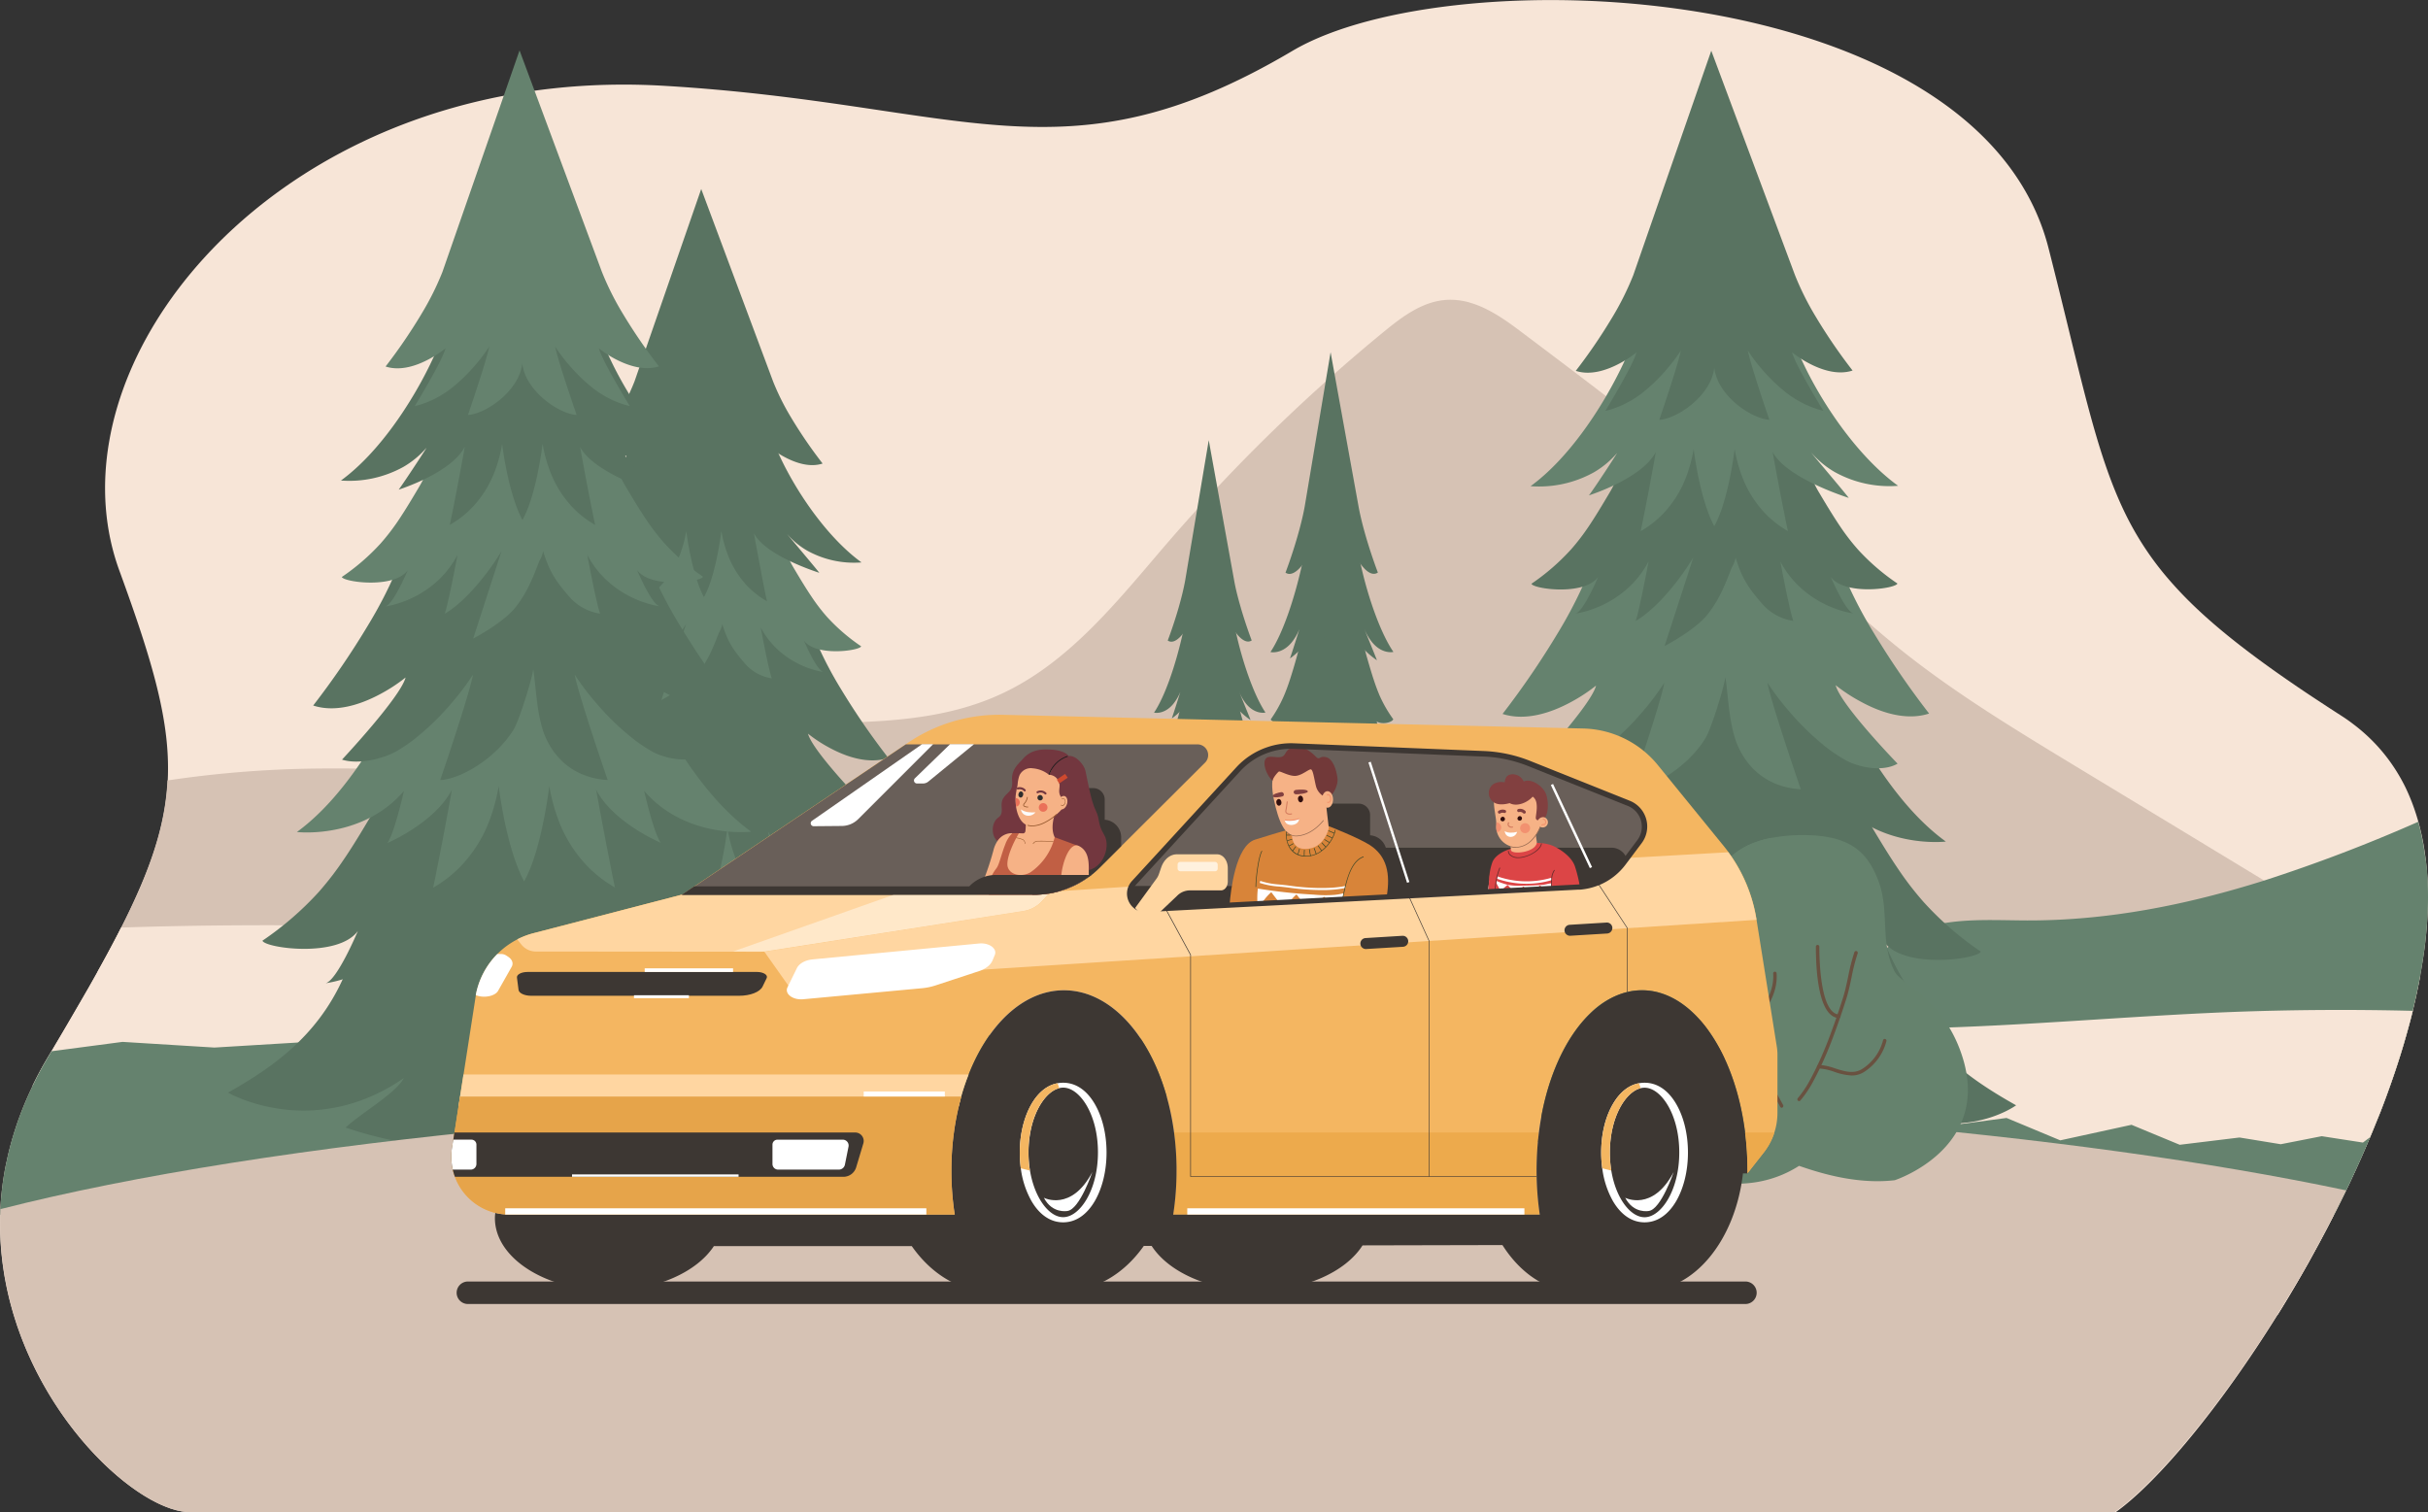 <svg id="_лой_1" data-name="‘лой_1" xmlns="http://www.w3.org/2000/svg" viewBox="0 0 975.64 607.64"><rect x="0" y="0" width="975.64" height="607.64" fill="#333333" stroke="none"/><defs><style>.cls-1{fill:#f7e5d7;}.cls-2{fill:#d6c2b4;}.cls-3{fill:#65826e;}.cls-4{fill:#597361;}.cls-5{fill:#65826d;}.cls-6{fill:#695140;}.cls-7{fill:#3d3733;}.cls-8{fill:#f4b661;}.cls-9{fill:#ffd6a1;}.cls-10{fill:#edaa4c;}.cls-11{fill:#fff;}.cls-12{fill:#695f59;}.cls-13{fill:#c5662e;}.cls-14{fill:#d88439;}.cls-15{fill:#3f4728;}.cls-16{fill:#f6b286;}.cls-17{fill:#936850;}.cls-18{fill:#fcfcfc;}.cls-19{fill:#f2936c;}.cls-20{fill:#d37c5e;}.cls-21{fill:#310f0e;}.cls-22{fill:#824040;}.cls-23{fill:#723939;}.cls-24{fill:#ffe8c9;}.cls-25{fill:#e6a44a;}.cls-26{fill:#dc4546;}.cls-27{fill:#f18166;opacity:0.68;}.cls-28{fill:#682b2b;}.cls-29{fill:#fff1de;}.cls-30{fill:#73373f;}.cls-31{fill:#c15f44;}.cls-32{fill:#93562c;}.cls-33{fill:#2e2e2e;}.cls-34{fill:#ea7159;}.cls-35{fill:#1c1c1c;}.cls-36{fill:#ce492e;}</style></defs><path class="cls-1" d="M1104.87,425.28c0,2.43-.07,4.9-.21,7.39-.16,3.24-.43,6.54-.8,9.87q-.4,3.68-1,7.39-.48,3.22-1.08,6.5c-.19,1.13-.41,2.26-.63,3.39-.49,2.44-1,4.9-1.58,7.38-.27,1.21-.56,2.43-.86,3.65q-.75,3.11-1.61,6.23-1,3.69-2.09,7.38-1.46,4.92-3.11,9.88-1.23,3.69-2.55,7.38-1.76,4.95-3.68,9.88c-1,2.46-2,4.93-3,7.39-.37.9-.74,1.79-1.13,2.68a1.43,1.43,0,0,1-.14.34q-1.37,3.29-2.81,6.56l-.13.3q-1.63,3.71-3.34,7.38a2.14,2.14,0,0,1-.1.22c-1,2.18-2,4.35-3.08,6.51q-2.37,4.93-4.86,9.82-3.47,6.84-7.12,13.53-1.51,2.76-3,5.49c-4.06,7.23-8.23,14.28-12.47,21.09-23.16,37.23-48.07,67.14-65,79.34h-774l-1,0c-22.13-1.31-67.13-43.53-74.28-100.41-.36-2.84-.62-5.73-.78-8.65q-.18-3.15-.19-6.34c0-1.33,0-2.68.06-4,0-.77,0-1.54.08-2.31h0a121.77,121.77,0,0,1,1.3-12.7c.06-.39.12-.79.19-1.18.28-1.7.6-3.42,1-5.14a121.32,121.32,0,0,1,3.36-12.71c.66-2.1,1.4-4.22,2.2-6.35,1.43-3.78,3.05-7.57,4.89-11.38.21-.44.42-.88.64-1.32l1-2c1.41-2.75,2.93-5.49,4.57-8.25l1.42-2.38,3.81-6.44c1.4-2.38,2.77-4.69,4.1-7q3.67-6.29,7-12.08,1.89-3.32,3.64-6.48c.42-.74.83-1.48,1.24-2.22q3.6-6.5,6.68-12.45c.52-1,1-2,1.54-3,.61-1.21,1.21-2.4,1.79-3.58,2.26-4.6,4.29-9,6.09-13.19,6.62-15.54,10.11-28.85,10.79-42.45,1.14-23.16-5.85-47.14-19.44-84.31-6-16.46-7.18-34.17-4.07-52C186,167.74,273.44,91.87,396,99.1c120.58,7.11,160.75,40.29,252.51-14,64.12-38,276.31-29.21,303.91,79.37,13,51,18.72,82,31,106.93a122.29,122.29,0,0,0,7.79,13.56.5.5,0,0,0,.08.12c1.17,1.76,2.39,3.51,3.68,5.24,2,2.7,4.16,5.37,6.48,8,8.14,9.32,18.37,18.51,31.7,28.57,5.13,3.88,10.72,7.89,16.84,12.09q5.22,3.6,11,7.38,4.39,2.9,9.1,5.93c1.75,1.12,3.42,2.29,5,3.53.19.14.38.27.56.42a71.25,71.25,0,0,1,8.14,7.39,69.76,69.76,0,0,1,7.76,9.89,73.23,73.23,0,0,1,4.19,7.37,80.1,80.1,0,0,1,4,9.89c.46,1.37.88,2.75,1.27,4.15.3,1.06.58,2.14.84,3.23a98,98,0,0,1,1.85,9.88q.51,3.63.78,7.38C1104.77,418.63,1104.88,421.93,1104.87,425.28Z" transform="translate(-129.23 -64.62)"/><path class="cls-2" d="M1101.82,456.43c-.19,1.13-.41,2.26-.63,3.39-.49,2.44-1,4.9-1.58,7.38-.27,1.21-.56,2.43-.86,3.65q-.75,3.11-1.61,6.23-1,3.69-2.09,7.38-1.46,4.92-3.11,9.88-1.23,3.69-2.55,7.38-1.76,4.95-3.68,9.88c-1,2.46-2,4.93-3,7.39-.37.9-.74,1.79-1.13,2.68a1.43,1.43,0,0,1-.14.34l-.33,0c-3.38.17-6.75.31-10.12.4l-.75,0-2.28.06-3.12.06c-1,0-2,0-2.94,0-.61,0-1.21,0-1.81,0h-8.36l-2.33,0-2.56,0-4.17-.08c-1.86,0-3.72-.09-5.58-.16l-3.18-.11c-.76,0-1.51-.05-2.26-.09l-.66,0c-1.19,0-2.39-.1-3.58-.17h-.29l-4.1-.2h0c-2.3-.12-4.59-.25-6.89-.4l-3.46-.23c-1.15-.07-2.31-.15-3.46-.24q-4.53-.32-9.06-.7-2.8-.21-5.61-.47l-1.73-.16-.9-.08c-4.38-.41-8.77-.83-13.16-1.3-2.54-.26-5.07-.53-7.61-.82l-3-.33-6.45-.75-3.08-.37-4.74-.57-5.52-.69h-.1l-9-1.15-8.95-1.19-7.33-1-10.54-1.45-23.32-3.23q-52.49-7.23-105.09-13.44h0a5515.76,5515.76,0,0,0-615.62-38c.42-.74.83-1.48,1.24-2.22q3.6-6.5,6.68-12.45c.52-1,1-2,1.54-3,.61-1.21,1.21-2.4,1.79-3.58,2.26-4.6,4.29-9,6.09-13.19,6.62-15.54,10.11-28.85,10.79-42.45a436.41,436.41,0,0,1,55.35-4.71c26.53-.55,53.18,1.29,79.54-1.66,29-3.26,57.09-12.27,86.13-15.14,38-3.75,78.37,2.79,113-12.8,28.33-12.73,47.94-38.16,68-61.42q3.33-3.87,6.73-7.69a704.83,704.83,0,0,1,80-76.89c7.32-6,15.42-12.13,25-12.8a27.58,27.58,0,0,1,10.32,1.31c7.42,2.31,14.26,7.22,20.54,12,32.51,24.47,65.06,49,95.19,76.18,19.53,17.63,38,36.38,58.73,52.71s43.54,30.22,66.24,44q39,23.61,77.92,47.24h0Z" transform="translate(-129.23 -64.62)"/><path class="cls-3" d="M1104.54,415.4c.23,3.23.34,6.53.33,9.88,0,2.43-.07,4.9-.21,7.39-.16,3.24-.43,6.54-.8,9.87q-.4,3.68-1,7.39-.48,3.22-1.08,6.5c-.19,1.13-.41,2.26-.63,3.39-.49,2.44-1,4.9-1.58,7.38-.27,1.21-.56,2.43-.86,3.65q-.75,3.11-1.61,6.23-1,3.69-2.09,7.38-1.46,4.92-3.11,9.88-1.23,3.69-2.55,7.38-1.76,4.95-3.68,9.88c-1,2.46-2,4.93-3,7.39-.37.9-.74,1.79-1.13,2.68a1.43,1.43,0,0,1-.14.34q-1.37,3.29-2.81,6.56l-.13.3q-1.63,3.71-3.34,7.38a2.14,2.14,0,0,1-.1.22c-1,2.18-2,4.35-3.08,6.51q-2.37,4.93-4.86,9.82-3.47,6.84-7.12,13.53l-5.81-.31-31-1.66c-28.43-1.53-57-3.07-84.83-8.9-2.7-.56-5.38-1.17-8.06-1.81l-3.49-.85c-24.39-6-48.2-14.4-72.92-19-34.4-6.42-69.85-5.43-104.45-10.78-1.21-.19-2.46-.41-3.71-.68a25.54,25.54,0,0,1-8.92-3.48h0a11.7,11.7,0,0,1-4-4.54c-2.73-5.7,5-13.83,9.62-9.71q7.65-1.86,15.26-3.88h0l.26-.07q13.1-3.5,26-7.48h0q24.66-7.64,48.69-17.06,5.76-2.26,11.47-4.63c11.11-4.6,22.19-9.55,31.79-16.67,6.27-4.66,11.9-10.23,18.79-14,1-.52,1.93-1,2.91-1.43,14-6.27,30.59-4.92,46.22-4.87,32.53.09,64.34-6.29,95.33-16.06h0a635.77,635.77,0,0,0,61.81-23.58c.3,1.06.58,2.14.84,3.23a98,98,0,0,1,1.85,9.88Q1104.27,411.65,1104.54,415.4Z" transform="translate(-129.23 -64.62)"/><path class="cls-1" d="M1098.75,470.85q-.75,3.11-1.61,6.23-1,3.69-2.09,7.38-1.46,4.92-3.11,9.88-1.23,3.69-2.55,7.38-1.76,4.95-3.68,9.88c-1,2.46-2,4.93-3,7.39-.37.9-.74,1.79-1.13,2.68a1.43,1.43,0,0,1-.14.34q-1.37,3.29-2.81,6.56l-.13.3q-1.63,3.71-3.34,7.38a2.14,2.14,0,0,1-.1.22c-1,2.18-2,4.35-3.08,6.51q-2.37,4.93-4.86,9.82-3.47,6.84-7.12,13.53-1.51,2.76-3,5.49c-4.06,7.23-8.23,14.28-12.47,21.09-77.19-3.28-153.59-13.65-225.34-40.11-1.49-.55-3-1.1-4.48-1.67h0c-1.75-.66-3.48-1.33-5.22-2-21.4-8.39-42.34-18.23-63.68-26.79-3-1.19-5.93-2.35-8.92-3.48h0a286,286,0,0,0-45-13.46c-25.15-5.06-51-5.55-76.68-5.64q-121.42-.47-242.53,10c-40.73,3.51-81.69,7.94-122.39,4.25C214.11,510.67,178.33,501,142.27,501c.21-.44.42-.88.64-1.32l1-2c1.41-2.75,2.93-5.49,4.57-8.25l1.42-2.38,3.81-6.44c1.4-2.38,2.77-4.69,4.1-7q3.67-6.29,7-12.08,1.89-3.32,3.64-6.48c.42-.74.83-1.48,1.24-2.22q3.6-6.5,6.68-12.45c.52-1,1-2,1.54-3,81.34-2.7,163.11.94,244.49,4.6l197.53,8.88c30.29,1.36,60.62,2.72,90.69,6.55,39.69,5.06,78.75,14.38,118.57,18.3l3.58.34c16.39,1.48,32.81,2.06,49.24,2.06q9.87,0,19.75-.26c41.47-1,83-4.92,124.53-6.55Q1062.49,469.94,1098.75,470.85Z" transform="translate(-129.23 -64.62)"/><path class="cls-3" d="M1081.62,521.67a1.43,1.43,0,0,1-.14.34q-1.37,3.29-2.81,6.56l-.13.3q-1.63,3.71-3.34,7.38a2.14,2.14,0,0,1-.1.22c-1,2.18-2,4.35-3.08,6.51q-2.37,4.93-4.86,9.82H129.29c0-.77,0-1.54.08-2.31h0a121.77,121.77,0,0,1,1.3-12.7c.06-.39.12-.79.19-1.18.28-1.7.6-3.42,1-5.14a121.32,121.32,0,0,1,3.36-12.71c.66-2.1,1.4-4.22,2.2-6.35,1.43-3.78,3.05-7.57,4.89-11.38.21-.44.42-.88.64-1.32l1-2c1.41-2.75,2.93-5.49,4.57-8.25l1.42-2.38,28.53-3.76,36.92,2.28,36.91-2.23,36.63,4.9,16.5-1.64,16,4.22,16.5-1.77,16.16,3.68L370.4,490l16.81,2.33,16.44-4.08,16.92,1.37,16.31-4.54,16.91,1.4L478.11,482l24.7,1.95,24.52-3.38,24.61,2.78,24.59-2.88,21.67,3,21.74-2.54,21.52,3.82,21.86-1.18,21.08,5.69L700,489.1,714.26,495l15.58.3,14.36,5.79,13.54-.39h0l2-.06,3.65,3.41,4.42-2.43,3.77,3.29,4.34-2.59,3.9,3.15,10.65-2.68,10.61,2.8,10.52-3.14,10.61,2.8,10.65-2.67,15.24,4.21,15.84-.68,14.74,5.61,15.86.06,14.74,5.6,26.24-3.49,21.58,9,21.64-4.72,7-1.53,7,2.91,12.37,5.12,22.26-2.71,1.75-.21,2.49.4,14.09,2.3,9.14-1.79,7.33-1.44,8,1.24,8.56,1.32,2.31-1.74Z" transform="translate(-129.23 -64.62)"/><path class="cls-4" d="M652.23,506.81c-5.29-6.14-10.88-13.93-14.19-28.8-1.14-5.11-2.15-9.94-3-14a2.33,2.33,0,0,1,0-.28h0c-1.43-7.1-2.3-11.89-2.3-11.89-1.05-3.49-3.53-5.16-6.49-4.94a8.45,8.45,0,0,0-2.82.72c-2.67,1.15-5.46,3.64-7.77,7.5-2.33-3.86-5.12-6.34-7.79-7.49a8.79,8.79,0,0,0-2.82-.71c-3-.21-5.44,1.45-6.49,5,0,0-.85,4.78-2.28,11.89h0c0,.09,0,.18,0,.28-.82,4.09-1.83,8.92-3,14-3.28,14.87-8.86,22.67-14.13,28.82,0,0,10.38,12.42,21.7-3.69-1,4-5.28,8.88-7.17,12.6,0,0,14.09,10.63,22,.82,7.77,10.76,24.34,1.81,24.34,1.81-1.89-3.72-6.17-11.24-7.21-15.26C644.05,519.25,652.23,506.81,652.23,506.81Z" transform="translate(-129.23 -64.62)"/><path class="cls-4" d="M641,455.79l-.09-.21c-1.1-2.57-2.09-5.26-3.08-8.27,0-.1-.07-.21-.11-.31-1.18-3.61-2.36-7.66-3.74-12.45a63.38,63.38,0,0,1-2.21-13.39l-3.35-9.05-1.49-4-2.8-7.57-.09-.24-8.48-22.95-8.44,23-.08.24-2.78,7.57-1.49,4.05-3.33,9.05a63.32,63.32,0,0,1-2.19,13.39c-1.37,4.8-2.54,8.85-3.72,12.46l-.1.31c-1,3-2,5.71-3.07,8.27l-.09.22a69.32,69.32,0,0,1-6.92,12.35c.27,1.85,9.31,4.52,11.78-2.46,0,.2-2.57,12.63-4,13.33a8.44,8.44,0,0,0,2.12-1c1.93-1.2,4.86-3.73,7.47-8.89a1.51,1.51,0,0,1,.11-.22,45.32,45.32,0,0,0,3.19-8.89c0,.14-.49,5.53-1,11,0,.11,0,.21,0,.32-.42,4.3-.89,8.58-1.19,10.37,0,0,1.8-1.88,4.46-7.59l.12-.26a117.48,117.48,0,0,0,5.57-15.21c0,.15-3,22.87-3.32,23.95,0,0,2.62-1.62,5.4-6.88,3.84-7.26,3.95-9.7,4.73-13.58a18.37,18.37,0,0,0,.65-3.46v0a58.4,58.4,0,0,0,4.53,16.43c2.57,6.11,5.67,6.61,5.67,6.61-.31-1.78-.79-6.07-1.22-10.36l0-.32c-.56-5.47-1-10.86-1.06-11a45.12,45.12,0,0,0,3.21,8.88l.11.22c2.62,5.16,5.55,7.68,7.48,8.87a8.12,8.12,0,0,0,2.13,1c-1.43-.69-4-13.12-4-13.32,2.47,7,11.51,4.29,11.78,2.44A69.83,69.83,0,0,1,641,455.79Z" transform="translate(-129.23 -64.62)"/><path class="cls-4" d="M630,401.92c-.59-2.56-1.13-5.07-1.63-7.47l-.06-.27c-2-9.69-3.23-17.56-3.61-20.11H606.35c-.38,2.55-1.6,10.42-3.58,20.11a2.56,2.56,0,0,1,0,.27c-.5,2.4-1,4.91-1.62,7.48-3.21,14.16-7.8,30-13.53,38.61,0,0,5,1.22,9.66-4.37a23.48,23.48,0,0,0,3.54-6.05c0,.17-1.18,10.86-2,13.23a28.77,28.77,0,0,0,8-13.54c0,.14-.54,6.31-1.2,13.52,0,.13,0,.26,0,.39-.14,1.56-.29,3.16-.44,4.76-.21,2.14-.42,4.26-.62,6.25a24.64,24.64,0,0,0,3.44-5.54,49.53,49.53,0,0,0,3.64-12.35c0-.16,0-.31.07-.47.38-2.25.7-4.74.93-7.5,0,0,.88,15.54,3.14,24.26,2.17-7.87,3.1-24.26,3.1-24.26.24,2.76.56,5.25.94,7.5,0,.15.05.3.08.46a49.43,49.43,0,0,0,3.66,12.35,24.51,24.51,0,0,0,3.45,5.53c-.21-2-.42-4.12-.63-6.25-.15-1.6-.31-3.2-.45-4.76,0-.13,0-.26,0-.39-.68-7.2-1.21-13.37-1.22-13.52a28.74,28.74,0,0,0,8,13.53c-.86-2.37-2-13.06-2.06-13.23a23.48,23.48,0,0,0,3.55,6.05c4.67,5.58,9.67,4.35,9.67,4.35C637.89,431.91,633.27,416.07,630,401.92Z" transform="translate(-129.23 -64.62)"/><path class="cls-4" d="M641.57,408.25s-3.47-9-6.71-20.16l-.09-.3c-1.55-5.33-3-11.12-4-16.63L615,284.2l-14.6,87c-1,5.51-2.49,11.31-4,16.64l-.09.29c-3.23,11.15-6.68,20.18-6.68,20.18,2.82,1.9,5.93-.35,8.19-2.81a27.62,27.62,0,0,0,3.2-4.31c-.61,5-7.83,20.91-7.83,20.91,2.1,1.37,5.17-.33,6.66-2.07a25.8,25.8,0,0,0,2.28-3.14,65.3,65.3,0,0,0,4.51-9l.12-.29c1.65-4,2.58-7.08,2.58-7.08-.15,1.68-.61,5-1.17,8.8l-.06.38c-1.2,8-2.8,17.65-2.8,17.65,2.58-.29,6.82-5.52,9-12.69,0-.12.08-.25.11-.37h0a146.82,146.82,0,0,0,2.37-15.15c.32,3.44.39,12.06,1.55,17.35,1.78,8.12,5.08,10.55,7.66,10.84,0,0-1.62-9.67-2.83-17.64l-.06-.38c-.57-3.77-1-7.12-1.19-8.8,0,0,.94,3.09,2.59,7.08l.12.28a64.84,64.84,0,0,0,4.53,9,25.22,25.22,0,0,0,2.29,3.15c1.48,1.73,4.46,3.15,6.34.89,0,0-6.93-14.75-7.55-19.74a28.06,28.06,0,0,0,3.21,4.31C635.64,407.91,638.75,410.16,641.57,408.25Z" transform="translate(-129.23 -64.62)"/><path class="cls-4" d="M632.89,367l-.07-.15c-.76-1.77-1.44-3.63-2.13-5.71,0-.07,0-.14-.07-.22-.81-2.48-1.63-5.28-2.58-8.59a44.14,44.14,0,0,1-1.53-9.24l-2.31-6.25-1-2.79-1.93-5.23-.06-.16-5.86-15.85-5.82,15.86-.06.17-1.92,5.22-1,2.8-2.3,6.25a43.32,43.32,0,0,1-1.51,9.24c-.94,3.31-1.75,6.11-2.56,8.6,0,.08,0,.15-.07.22-.68,2.08-1.36,3.94-2.12,5.71a1,1,0,0,1-.07.15,48.15,48.15,0,0,1-4.77,8.52c.18,1.28,6.43,3.12,8.13-1.69,0,.13-1.78,8.72-2.76,9.2a5.87,5.87,0,0,0,1.46-.7,14.76,14.76,0,0,0,5.16-6.13c0-.05,0-.1.07-.16a30.4,30.4,0,0,0,2.21-6.13c0,.1-.34,3.82-.72,7.6,0,.07,0,.14,0,.22-.3,3-.62,5.92-.83,7.15a21.17,21.17,0,0,0,3.08-5.24l.08-.17A80.91,80.91,0,0,0,612.8,369c0,.1-3.48,22.25-3.48,22.25a29.92,29.92,0,0,0,5.11-7.68c1.73-4.31,2.54-9.49,3.07-12.16A12.48,12.48,0,0,0,618,369v0a40.29,40.29,0,0,0,3.13,11.34c1.77,4.22,3.91,4.57,3.91,4.57-.21-1.23-.54-4.19-.84-7.16,0-.07,0-.15,0-.22-.38-3.78-.72-7.5-.73-7.59a31.26,31.26,0,0,0,2.21,6.13,1.09,1.09,0,0,1,.08.15,14.83,14.83,0,0,0,5.17,6.13,5.69,5.69,0,0,0,1.46.68c-1-.47-2.75-9.06-2.77-9.19,1.71,4.81,7.94,3,8.13,1.68A48,48,0,0,1,632.89,367Z" transform="translate(-129.23 -64.62)"/><path class="cls-4" d="M626.19,320.15c-.47-2-.9-4-1.3-6,0-.08.66-.15.65-.22-1.6-7.74-3.28-14-3.58-16.06H608.45c-.3,2-1.76,8.33-3.34,16.07,0,.07.45.14.44.21-.4,1.92-.83,3.93-1.29,6-2.58,11.31-6.72,24-11.3,30.85,0,0,4,1,7.72-3.49a19,19,0,0,0,2.83-4.83c0,.13-2.74,8.76-3.42,10.65.07-.06,6.47-4.2,8.15-10.91,0,.12-.43,5.05-1,10.81l0,.31c-.11,1.24-.23,2.52-.36,3.8-.16,1.71-.32,3.41-.49,5a19.74,19.74,0,0,0,2.75-4.43,39.08,39.08,0,0,0,2.9-9.87c0-.12.05-.25.07-.37.3-1.8.55-3.79.73-6,0,0,.71,12.41,2.52,19.38,1.73-6.29,2.48-19.39,2.48-19.39.18,2.21.44,4.19.75,6l.06.37a39.27,39.27,0,0,0,2.92,9.87,19.26,19.26,0,0,0,2.76,4.42c-.17-1.59-.34-3.29-.5-5-.13-1.27-.25-2.55-.37-3.8l0-.31c-.54-5.76-1-10.68-1-10.8,1.69,6.7,9.22,11.52,9.29,11.58-.69-1.89-4.55-11.21-4.57-11.34A18.92,18.92,0,0,0,630,347.5c3.73,4.46,7.73,3.47,7.73,3.47C633.16,344.11,628.79,331.45,626.19,320.15Z" transform="translate(-129.23 -64.62)"/><path class="cls-4" d="M632.2,322s-2.25-5.85-4.36-13.08c0-.07,0-.13-.05-.19-1-3.46-2-7.22-2.63-10.79l-10.22-56.42-9.48,56.43c-.66,3.58-1.61,7.34-2.61,10.8,0,.06,0,.13-.05.19-2.09,7.23-4.34,13.09-4.34,13.09,1.84,1.24,3.85-.22,5.32-1.82a17.55,17.55,0,0,0,2.07-2.8c-.39,3.24-3.78,14.71-3.78,14.71a9.72,9.72,0,0,0,3-2.48,16.39,16.39,0,0,0,1.48-2,42,42,0,0,0,2.93-5.85l.08-.18c1.06-2.59,1.67-4.6,1.67-4.6-.09,1.09-.4,3.26-.76,5.71,0,.08,0,.17,0,.25-.77,5.17-1.81,11.45-1.81,11.45,1.67-.19,4.42-3.58,5.83-8.23,0-.08,0-.16.07-.24h0a20.48,20.48,0,0,0,.79-4.59,20.4,20.4,0,0,0,.8,4.58h0c0,.08,0,.16.07.24,1.42,4.65,4.18,8,5.85,8.22,0,0-1-6.27-1.84-11.44l0-.24c-.37-2.46-.68-4.63-.77-5.72,0,0,.6,2,1.68,4.59,0,.07,0,.13.07.19a42.6,42.6,0,0,0,2.94,5.84,17.54,17.54,0,0,0,1.49,2,9.64,9.64,0,0,0,3,2.48s-3.42-11.47-3.82-14.71a18.41,18.41,0,0,0,2.08,2.79C628.35,321.74,630.37,323.2,632.2,322Z" transform="translate(-129.23 -64.62)"/><path class="cls-4" d="M516.18,504.33c-14.94-8.41-30.74-19.08-40.1-39.47-3.21-7-6.07-13.63-8.4-19.23-.06-.13-.11-.25-.16-.38h0c-4.05-9.74-6.5-16.3-6.5-16.3-3-4.8-10-7.07-18.35-6.77a46.45,46.45,0,0,0-8,1,52.62,52.62,0,0,0-22,10.31,52.53,52.53,0,0,0-22-10.26,46.57,46.57,0,0,0-8-1c-8.36-.28-15.39,2-18.34,6.81,0,0-2.44,6.57-6.48,16.31h0l-.15.38c-2.33,5.61-5.17,12.24-8.38,19.25-9.31,20.41-25.1,31.11-40,39.55,0,0,29.34,17,61.38-5.09-2.93,5.51-14.95,12.18-20.3,17.28,0,0,39.85,14.56,62.37,1.1,21.95,14.75,68.86,2.45,68.86,2.45-5.36-5.09-17.46-15.41-20.4-20.91C493,521.4,516.18,504.33,516.18,504.33Z" transform="translate(-129.23 -64.62)"/><path class="cls-3" d="M484.44,434.39l-.26-.3a108.86,108.86,0,0,1-8.72-11.32c-.09-.15-.19-.29-.29-.43-3.33-4.94-6.67-10.5-10.57-17.07a47.35,47.35,0,0,1-6.25-18.35l-9.45-12.4L444.68,369l-7.9-10.37-.24-.33-24-31.46-23.91,31.51-.24.33L380.54,369l-4.22,5.55L366.89,387a47.13,47.13,0,0,1-6.21,18.36c-3.88,6.58-7.21,12.14-10.54,17.09l-.28.42a106.76,106.76,0,0,1-8.7,11.35l-.26.3a109.61,109.61,0,0,1-19.6,16.94c.78,2.54,26.35,6.18,33.33-3.39-.12.27-7.29,17.33-11.33,18.28a38.54,38.54,0,0,0,6-1.38,52.63,52.63,0,0,0,21.13-12.19l.32-.31a48.39,48.39,0,0,0,9-12.18c0,.19-1.4,7.57-2.94,15.08l-.09.44c-1.22,5.89-2.54,11.77-3.41,14.22,0,0,5.1-2.58,12.63-10.42l.34-.35a127.86,127.86,0,0,0,15.79-20.86c-.07.21-8.54,31.35-9.43,32.84a43.94,43.94,0,0,0,15.3-9.44c10.86-10,11.18-13.3,13.4-18.63a14.16,14.16,0,0,0,1.83-4.75.1.1,0,0,0,0,0c3,9.88,6,14.64,12.8,22.51,7.26,8.38,16,9.06,16,9.06-.88-2.44-2.21-8.32-3.44-14.21l-.09-.43c-1.56-7.51-2.93-14.9-3-15.09a48.22,48.22,0,0,0,9.07,12.17c.1.11.21.21.32.31a52.55,52.55,0,0,0,21.14,12.15,39.32,39.32,0,0,0,6,1.37c-4-1-11.25-18-11.36-18.26,7,9.56,32.56,5.87,33.33,3.33A109.85,109.85,0,0,1,484.44,434.39Z" transform="translate(-129.23 -64.62)"/><path class="cls-4" d="M453.52,360.54c-1.66-3.52-3.2-7-4.6-10.24-.05-.13-.11-.25-.16-.38-5.63-13.27-9.12-24.07-10.2-27.56l-26,0-26,0C385.5,325.9,382,336.7,376.42,350c-.05.12-.11.25-.16.38-1.4,3.29-2.92,6.73-4.58,10.25-9.12,19.41-22.11,41.15-38.34,53,0,0,14.17,1.67,27.34-6a39.31,39.31,0,0,0,10-8.3c0,.23-3.35,14.89-5.78,18.14.25-.11,16.55-7.07,22.51-18.58,0,.2-1.52,8.66-3.4,18.54,0,.17-.07.36-.11.53-.41,2.14-.83,4.34-1.27,6.53-.58,2.93-1.17,5.85-1.75,8.58a43.47,43.47,0,0,0,9.74-7.61A47.06,47.06,0,0,0,401,408.47c.08-.21.16-.43.23-.64a64.7,64.7,0,0,0,2.62-10.28s2.48,21.3,8.87,33.26c6.15-10.8,8.8-33.28,8.8-33.28a64.64,64.64,0,0,0,2.64,10.28l.23.63a47.46,47.46,0,0,0,10.33,16.94,43.9,43.9,0,0,0,9.76,7.58c-.59-2.74-1.19-5.65-1.77-8.57-.44-2.2-.87-4.39-1.28-6.53,0-.18-.07-.36-.11-.54-1.9-9.87-3.41-18.33-3.44-18.53,6,11.5,22.3,18.43,22.55,18.54-2.44-3.25-5.76-17.9-5.81-18.14a39.23,39.23,0,0,0,10,8.29c13.2,7.64,27.36,5.95,27.36,5.95C475.71,401.65,462.68,379.94,453.52,360.54Z" transform="translate(-129.23 -64.62)"/><path class="cls-4" d="M486.18,369.21a289,289,0,0,1-19-27.64l-.25-.41a152.83,152.83,0,0,1-11.44-22.8L411.05,199.15,369.61,318.44a152.27,152.27,0,0,1-11.4,22.82l-.24.41A289.68,289.68,0,0,1,339,369.34c8,2.61,16.79-.48,23.18-3.87a58.48,58.48,0,0,0,9.07-5.91c-1.74,6.84-22.19,28.68-22.19,28.68,5.95,1.89,14.64-.46,18.83-2.84a52,52,0,0,0,6.47-4.32,92.52,92.52,0,0,0,12.78-12.35l.33-.4a91.56,91.56,0,0,0,7.31-9.71c-.42,2.3-1.74,6.9-3.34,12.07-.05.18-.11.35-.16.52-3.39,10.93-7.94,24.2-7.94,24.2,7.31-.4,19.31-7.57,25.46-17.4l.31-.51h0c1.82-3,6.32-17.39,6.71-20.79.91,4.72,1.09,16.54,4.37,23.8a24.25,24.25,0,0,0,21.65,14.84s-4.57-13.25-8-24.18c0-.17-.11-.34-.16-.52-1.61-5.17-2.94-9.76-3.36-12.06a91.54,91.54,0,0,0,7.32,9.7l.34.39A91.56,91.56,0,0,0,450.84,381a52.08,52.08,0,0,0,6.48,4.31c4.2,2.37,12.62,4.32,17.94,1.22,0,0-19.6-20.22-21.35-27.06a57.67,57.67,0,0,0,9.09,5.9C469.39,368.75,478.19,371.82,486.18,369.21Z" transform="translate(-129.23 -64.62)"/><path class="cls-3" d="M461.66,312.65l-.19-.21a74.35,74.35,0,0,1-6-7.82l-.2-.3c-2.3-3.4-4.61-7.24-7.3-11.78a32.57,32.57,0,0,1-4.31-12.66l-6.53-8.57-2.91-3.83-5.46-7.16-.16-.22L412,238.38l-16.5,21.75-.17.23-5.44,7.17L387,271.36l-6.51,8.58a32.59,32.59,0,0,1-4.29,12.67c-2.68,4.54-5,8.38-7.27,11.8-.07.1-.14.19-.2.29a77,77,0,0,1-6,7.84l-.19.2A76,76,0,0,1,349,324.44c.53,1.75,18.19,4.26,23-2.34-.08.18-5,12-7.82,12.62a27.31,27.31,0,0,0,4.15-1A36.29,36.29,0,0,0,383,325.35l.22-.22a33.29,33.29,0,0,0,6.24-8.41c0,.13-1,5.23-2,10.42,0,.1,0,.2-.07.3-.84,4.07-1.75,8.12-2.35,9.81,0,0,3.53-1.78,8.72-7.19l.24-.24a88.3,88.3,0,0,0,10.89-14.4c0,.14-9.89,30.51-9.89,30.51s10-5.19,14.47-10.54c4.9-5.91,7.2-13,8.73-16.67a9.91,9.91,0,0,0,1.27-3.29v0c2.1,6.83,4.14,10.11,8.84,15.54a17.8,17.8,0,0,0,11.05,6.26c-.6-1.68-1.52-5.74-2.37-9.81l-.06-.3c-1.07-5.18-2-10.28-2.05-10.41a33.28,33.28,0,0,0,6.26,8.4l.22.21a36.23,36.23,0,0,0,14.6,8.39,27.89,27.89,0,0,0,4.15.95c-2.79-.66-7.76-12.42-7.84-12.61,4.83,6.6,22.48,4.05,23,2.3A75.88,75.88,0,0,1,461.66,312.65Z" transform="translate(-129.23 -64.62)"/><path class="cls-4" d="M442.78,248.42c-1.33-2.81-2.55-5.56-3.67-8.19,0-.1,1.87-.2,1.83-.3-4.5-10.6-9.25-19.23-10.11-22l-18.81,0H392.61c-.86,2.79-5,11.42-9.47,22,0,.1,1.27.2,1.23.3-1.11,2.63-2.33,5.38-3.65,8.19-7.29,15.51-19,32.88-32,42.31A38.87,38.87,0,0,0,370.57,286a31.33,31.33,0,0,0,8-6.63c0,.18-7.76,12-9.7,14.62.2-.09,18.31-5.78,23.07-15,0,.15-1.22,6.91-2.72,14.81l-.09.43c-.32,1.7-.66,3.46-1,5.21-.46,2.34-.94,4.67-1.4,6.85a34.56,34.56,0,0,0,7.78-6.07,37.57,37.57,0,0,0,8.23-13.54,5.17,5.17,0,0,0,.18-.51A50,50,0,0,0,405,278s2,17,7.09,26.58c4.92-8.63,7-26.59,7-26.59a50.08,50.08,0,0,0,2.11,8.21c.05.17.12.34.18.51a37.82,37.82,0,0,0,8.25,13.53,34.48,34.48,0,0,0,7.8,6c-.47-2.18-1-4.5-1.41-6.84-.36-1.75-.7-3.51-1-5.22,0-.14-.05-.28-.08-.42-1.52-7.9-2.73-14.65-2.75-14.81,4.77,9.19,26.07,15.78,26.27,15.87-2-2.6-12.86-15.37-12.9-15.55a31.28,31.28,0,0,0,8,6.62,38.88,38.88,0,0,0,21.86,4.75C462.47,281.26,450.1,263.92,442.78,248.42Z" transform="translate(-129.23 -64.62)"/><path class="cls-4" d="M459.78,250.9A188.13,188.13,0,0,1,447.47,233c-.06-.09-.11-.18-.16-.27a98.31,98.31,0,0,1-7.42-14.79L411,140.57,384.16,218a99.32,99.32,0,0,1-7.4,14.81l-.16.26a186.74,186.74,0,0,1-12.28,18c5.19,1.69,10.89-.32,15-2.51a37.61,37.61,0,0,0,5.88-3.84c-1.13,4.44-10.73,20.18-10.73,20.18a32.27,32.27,0,0,0,8.56-3.42,34.66,34.66,0,0,0,4.19-2.79,60.27,60.27,0,0,0,8.29-8l.22-.26a59.81,59.81,0,0,0,4.74-6.3c-.27,1.49-1.13,4.47-2.16,7.83,0,.11-.07.23-.11.34-2.2,7.09-5.15,15.7-5.15,15.7,4.74-.26,12.53-4.91,16.52-11.3.07-.1.13-.21.2-.32h0a15.76,15.76,0,0,0,2.24-6.3,15.83,15.83,0,0,0,2.25,6.29h0l.21.33c4,6.37,11.8,11,16.53,11.26,0,0-3-8.6-5.18-15.69,0-.11-.07-.22-.1-.33-1.05-3.36-1.91-6.34-2.18-7.83a59.79,59.79,0,0,0,4.75,6.29l.22.25a58.78,58.78,0,0,0,8.31,8,34,34,0,0,0,4.2,2.79,32,32,0,0,0,8.56,3.39S440,249,438.85,244.59a37.13,37.13,0,0,0,5.89,3.82C448.89,250.6,454.6,252.6,459.78,250.9Z" transform="translate(-129.23 -64.62)"/><path class="cls-4" d="M704.93,498.09c-5.81-6.76-12-15.33-15.61-31.69-1.25-5.62-2.36-10.94-3.27-15.43,0-.1,0-.21-.07-.31h0c-1.58-7.82-2.53-13.08-2.53-13.08-1.15-3.85-3.89-5.68-7.14-5.44a9.32,9.32,0,0,0-3.11.79c-2.93,1.26-6,4-8.55,8.25-2.56-4.24-5.63-7-8.57-8.24a9.49,9.49,0,0,0-3.1-.78c-3.25-.23-6,1.6-7.13,5.45,0,0-1,5.27-2.51,13.09h0c0,.1,0,.2-.07.31-.9,4.49-2,9.81-3.24,15.44-3.62,16.37-9.75,24.95-15.55,31.71,0,0,11.42,13.67,23.87-4.05-1.14,4.41-5.81,9.76-7.89,13.85,0,0,15.5,11.7,24.26.9,8.54,11.85,26.77,2,26.77,2-2.08-4.09-6.79-12.37-7.94-16.79C695.94,511.77,704.93,498.09,704.93,498.09Z" transform="translate(-129.23 -64.62)"/><path class="cls-4" d="M692.56,442l-.1-.24c-1.22-2.82-2.31-5.79-3.39-9.1l-.12-.34c-1.29-4-2.6-8.43-4.12-13.7a70.08,70.08,0,0,1-2.43-14.72l-3.68-10-1.65-4.45L674,381.12l-.1-.26-9.33-25.25-9.28,25.27-.1.26-3.06,8.33-1.64,4.45-3.66,10a69.31,69.31,0,0,1-2.41,14.73c-1.5,5.28-2.8,9.74-4.09,13.7a3.58,3.58,0,0,1-.11.35c-1.08,3.31-2.17,6.28-3.37,9.1l-.11.24a75.63,75.63,0,0,1-7.61,13.58c.3,2,10.25,5,13-2.7-.05.22-2.83,13.9-4.4,14.66a9,9,0,0,0,2.34-1.1c2.12-1.32,5.34-4.1,8.21-9.78l.12-.24a49.62,49.62,0,0,0,3.51-9.78c0,.16-.54,6.08-1.14,12.1l0,.36c-.47,4.72-1,9.44-1.32,11.4,0,0,2-2.07,4.91-8.35l.13-.28a128.89,128.89,0,0,0,6.13-16.74c0,.17-3.31,25.16-3.65,26.35,0,0,2.88-1.78,5.94-7.57,4.22-8,4.35-10.66,5.2-14.94a20,20,0,0,0,.72-3.81v0a63.85,63.85,0,0,0,5,18.06c2.82,6.73,6.23,7.28,6.23,7.28-.34-2-.86-6.68-1.34-11.4,0-.12,0-.23,0-.35-.61-6-1.14-12-1.16-12.1a49.32,49.32,0,0,0,3.53,9.76,2,2,0,0,0,.13.25c2.87,5.68,6.1,8.45,8.22,9.76a9,9,0,0,0,2.34,1.1c-1.57-.76-4.38-14.44-4.42-14.65,2.72,7.67,12.66,4.72,13,2.68A76.47,76.47,0,0,1,692.56,442Z" transform="translate(-129.23 -64.62)"/><path class="cls-4" d="M680.51,382.68c-.65-2.82-1.25-5.57-1.79-8.21,0-.11-.05-.21-.07-.31-2.19-10.65-3.55-19.31-4-22.11H654.46c-.42,2.8-1.76,11.46-3.94,22.12l-.06.3c-.54,2.64-1.13,5.4-1.77,8.22-3.55,15.58-8.59,33-14.9,42.48,0,0,5.51,1.35,10.64-4.8a26,26,0,0,0,3.89-6.66c0,.19-1.3,11.95-2.24,14.56a31.67,31.67,0,0,0,8.75-14.9c0,.16-.59,6.95-1.32,14.88,0,.14,0,.28,0,.42-.16,1.72-.32,3.48-.49,5.24-.23,2.35-.45,4.69-.68,6.88a27.13,27.13,0,0,0,3.79-6.1,54.47,54.47,0,0,0,4-13.59c0-.17,0-.34.08-.51.42-2.47.77-5.22,1-8.25,0,0,1,17.09,3.46,26.69,2.39-8.66,3.41-26.7,3.41-26.7.26,3,.61,5.78,1,8.25l.09.51a54.5,54.5,0,0,0,4,13.59,27.48,27.48,0,0,0,3.8,6.09c-.23-2.19-.46-4.53-.69-6.88-.17-1.76-.34-3.52-.5-5.24,0-.14,0-.28,0-.43-.75-7.92-1.34-14.71-1.35-14.87a31.57,31.57,0,0,0,8.78,14.88c-1-2.6-2.25-14.36-2.27-14.55a25.51,25.51,0,0,0,3.91,6.65c5.13,6.14,10.64,4.79,10.64,4.79C689.15,415.68,684.08,398.25,680.51,382.68Z" transform="translate(-129.23 -64.62)"/><path class="cls-4" d="M693.21,389.65s-3.82-9.93-7.39-22.18c0-.11-.06-.22-.1-.33-1.7-5.86-3.33-12.23-4.45-18.3l-17.34-95.67-16.07,95.7c-1.11,6.07-2.73,12.44-4.42,18.31,0,.11-.06.22-.1.33-3.54,12.26-7.35,22.2-7.35,22.2,3.11,2.09,6.53-.39,9-3.1a31.29,31.29,0,0,0,3.53-4.74c-.67,5.49-8.62,23-8.62,23,2.32,1.52,5.7-.36,7.33-2.27a27.66,27.66,0,0,0,2.51-3.46,72.15,72.15,0,0,0,5-9.91c0-.11.09-.21.13-.32,1.81-4.39,2.84-7.79,2.84-7.79-.16,1.85-.67,5.54-1.29,9.69l-.06.42c-1.32,8.76-3.08,19.41-3.08,19.41,2.84-.32,7.5-6.07,9.89-14l.12-.4h0a159,159,0,0,0,2.6-16.68c.36,3.79.43,13.27,1.71,19.1,2,8.93,5.59,11.6,8.43,11.91,0,0-1.79-10.63-3.12-19.4l-.06-.42c-.63-4.15-1.15-7.84-1.31-9.68,0,0,1,3.4,2.85,7.79,0,.1.09.2.13.31a72.82,72.82,0,0,0,5,9.9,28.76,28.76,0,0,0,2.52,3.46c1.64,1.9,4.92,3.48,7,1,0,0-7.63-16.23-8.31-21.72a30.94,30.94,0,0,0,3.53,4.73C686.68,389.28,690.11,391.75,693.21,389.65Z" transform="translate(-129.23 -64.62)"/><path class="cls-4" d="M683.65,344.26a1.11,1.11,0,0,0-.07-.16c-.84-2-1.59-4-2.34-6.28,0-.08,0-.16-.08-.24-.89-2.73-1.79-5.81-2.84-9.45A48.16,48.16,0,0,1,676.64,318l-2.54-6.87L673,308l-2.12-5.74-.07-.18-6.44-17.44-6.41,17.45-.06.18L655.74,308l-1.13,3.07L652.09,318a48.43,48.43,0,0,1-1.67,10.17c-1,3.64-1.93,6.72-2.82,9.46l-.08.24c-.75,2.29-1.5,4.34-2.33,6.28,0,.06-.05.11-.07.17a52.92,52.92,0,0,1-5.26,9.38c.21,1.4,7.08,3.43,8.95-1.87,0,.15-1.95,9.59-3,10.12a6.52,6.52,0,0,0,1.62-.76,16.24,16.24,0,0,0,5.66-6.75l.09-.17a34.83,34.83,0,0,0,2.43-6.75c0,.11-.38,4.2-.79,8.36l0,.24c-.32,3.26-.67,6.52-.91,7.88a23.51,23.51,0,0,0,3.39-5.77l.09-.2a87,87,0,0,0,4.23-11.55c0,.12-3.83,24.48-3.83,24.48a32.53,32.53,0,0,0,5.62-8.45c1.91-4.74,2.8-10.43,3.39-13.37a13.69,13.69,0,0,0,.49-2.64v0a44.44,44.44,0,0,0,3.44,12.47c2,4.65,4.31,5,4.31,5-.24-1.36-.6-4.62-.93-7.88a1.94,1.94,0,0,1,0-.24c-.42-4.16-.79-8.25-.81-8.35a34,34,0,0,0,2.44,6.74l.09.17a16.19,16.19,0,0,0,5.68,6.74,6.57,6.57,0,0,0,1.61.76c-1.08-.53-3-10-3-10.12,1.88,5.29,8.74,3.26,8.95,1.85A52.66,52.66,0,0,1,683.65,344.26Z" transform="translate(-129.23 -64.62)"/><path class="cls-4" d="M676.29,292.72c-.52-2.25-1-4.46-1.43-6.57,0-.08.73-.16.71-.24-1.76-8.51-3.61-15.43-3.94-17.67H656.77c-.34,2.23-1.94,9.15-3.68,17.67,0,.08.5.16.48.24-.43,2.11-.9,4.32-1.42,6.57-2.83,12.45-7.38,26.38-12.42,33.94,0,0,4.4,1.08,8.49-3.83a20.67,20.67,0,0,0,3.11-5.32c0,.14-3,9.64-3.76,11.72.08-.07,7.12-4.62,9-12,0,.13-.47,5.55-1,11.88l0,.35c-.13,1.37-.26,2.78-.39,4.18-.18,1.88-.37,3.75-.54,5.5a21.75,21.75,0,0,0,3-4.87,43.57,43.57,0,0,0,3.19-10.87c0-.13,0-.26.07-.4.34-2,.61-4.17.81-6.59,0,0,.78,13.65,2.77,21.32,1.91-6.92,2.73-21.33,2.73-21.33.2,2.43.48,4.61.82,6.59,0,.14.05.27.07.41a43.46,43.46,0,0,0,3.22,10.86,21.49,21.49,0,0,0,3,4.86c-.18-1.75-.37-3.62-.55-5.5-.14-1.4-.27-2.81-.4-4.18,0-.12,0-.23,0-.34-.59-6.34-1.06-11.76-1.07-11.89,1.86,7.38,10.14,12.68,10.22,12.75-.76-2.08-5-12.33-5-12.48a20.53,20.53,0,0,0,3.12,5.31c4.1,4.91,8.5,3.82,8.5,3.82C684,319.08,679.14,305.16,676.29,292.72Z" transform="translate(-129.23 -64.62)"/><path class="cls-4" d="M682.9,294.71s-2.48-6.44-4.8-14.39l-.06-.21c-1.1-3.8-2.16-7.94-2.89-11.87L663.9,206.17l-10.42,62.09c-.72,3.93-1.78,8.07-2.87,11.87l-.06.22c-2.3,7.95-4.77,14.4-4.77,14.4,2,1.36,4.23-.25,5.85-2a19,19,0,0,0,2.28-3.08c-.44,3.57-4.16,16.19-4.16,16.19a10.71,10.71,0,0,0,3.32-2.74,17.42,17.42,0,0,0,1.63-2.24,45.41,45.41,0,0,0,3.22-6.43l.09-.2c1.17-2.85,1.84-5.06,1.84-5.06-.11,1.2-.44,3.59-.84,6.29,0,.08,0,.17,0,.26-.85,5.69-2,12.6-2,12.6,1.85-.21,4.87-3.94,6.42-9.06,0-.08.05-.17.08-.26h0a22.68,22.68,0,0,0,.87-5.05,22.68,22.68,0,0,0,.88,5.05h0a2.58,2.58,0,0,0,.08.26c1.55,5.12,4.59,8.84,6.43,9.05,0,0-1.15-6.91-2-12.59,0-.1,0-.19,0-.27-.41-2.7-.74-5.09-.85-6.29,0,0,.67,2.21,1.85,5.05a1.8,1.8,0,0,1,.08.21,47.16,47.16,0,0,0,3.24,6.42,17.42,17.42,0,0,0,1.63,2.24,10.48,10.48,0,0,0,3.34,2.73s-3.76-12.61-4.2-16.17a20.11,20.11,0,0,0,2.29,3.07C678.66,294.47,680.89,296.07,682.9,294.71Z" transform="translate(-129.23 -64.62)"/><path class="cls-4" d="M458.94,503.49c-17.19-9.68-35.38-22-46.14-45.42-3.7-8.06-7-15.69-9.68-22.13l-.18-.44h0c-4.67-11.21-7.49-18.76-7.49-18.76-3.4-5.52-11.5-8.14-21.12-7.8a53.9,53.9,0,0,0-9.19,1.14,60.57,60.57,0,0,0-25.32,11.86,60.71,60.71,0,0,0-25.34-11.81,53.81,53.81,0,0,0-9.19-1.12c-9.62-.32-17.72,2.3-21.11,7.83,0,0-2.81,7.56-7.45,18.78h0l-.18.44c-2.68,6.45-5.95,14.08-9.64,22.15C256.19,481.69,238,494,220.86,503.72c0,0,33.76,19.58,70.64-5.85-3.37,6.33-17.2,14-23.36,19.88,0,0,45.86,16.75,71.77,1.26,25.26,17,79.24,2.82,79.24,2.82C413,516,399.06,504.1,395.68,497.77,432.31,523.13,458.94,503.49,458.94,503.49Z" transform="translate(-129.23 -64.62)"/><path class="cls-4" d="M422.42,423l-.31-.35a123.83,123.83,0,0,1-10-13l-.34-.5c-3.83-5.68-7.68-12.08-12.17-19.64a54.42,54.42,0,0,1-7.18-21.11L381.52,354.1l-4.86-6.38-9.09-11.94-.28-.37L339.7,299.2l-27.51,36.26-.28.37-9.07,12L298,354.18l-10.85,14.3A54.19,54.19,0,0,1,280,389.61c-4.47,7.56-8.3,14-12.12,19.66-.11.16-.22.33-.34.49a125.48,125.48,0,0,1-10,13.06l-.3.34a126.13,126.13,0,0,1-22.55,19.49c.89,2.93,30.32,7.12,38.34-3.89-.13.31-8.38,19.93-13,21a45.46,45.46,0,0,0,6.92-1.59,60.56,60.56,0,0,0,24.31-14l.37-.36a55.81,55.81,0,0,0,10.41-14c-.05.22-1.61,8.72-3.39,17.36,0,.17-.07.33-.1.5-1.41,6.78-2.92,13.55-3.92,16.36,0,0,5.87-3,14.53-12l.39-.41a146.68,146.68,0,0,0,18.17-24c-.08.25-9.83,36.09-10.86,37.8,0,0,8.55-2.56,17.61-10.87,12.5-11.46,12.88-15.3,15.42-21.43a16.32,16.32,0,0,0,2.11-5.46s0-.06,0-.06c3.51,11.37,6.91,16.85,14.73,25.91,8.35,9.65,18.44,10.43,18.44,10.43-1-2.82-2.54-9.58-4-16.36,0-.16-.06-.33-.1-.5-1.79-8.63-3.37-17.13-3.42-17.35a55.55,55.55,0,0,0,10.43,14l.37.36a60.61,60.61,0,0,0,24.34,14,45.35,45.35,0,0,0,6.92,1.57c-4.64-1.09-12.94-20.7-13.07-21,8.05,11,37.47,6.75,38.35,3.83C435.35,435.72,428.37,429.65,422.42,423Z" transform="translate(-129.23 -64.62)"/><path class="cls-3" d="M386.83,338c-1.91-4-3.68-8-5.29-11.78l-.18-.43c-6.49-15.28-10.5-27.71-11.75-31.72l-29.91,0-29.91,0c-1.24,4-5.23,16.44-11.69,31.73l-.18.44c-1.61,3.78-3.36,7.74-5.26,11.79-10.51,22.35-25.46,47.36-44.13,60.95,0,0,16.3,1.92,31.47-6.9a45.3,45.3,0,0,0,11.53-9.56c-.06.27-3.85,17.14-6.65,20.88.29-.12,19.05-8.14,25.91-21.38,0,.23-1.75,10-3.92,21.34l-.12.61c-.47,2.46-1,5-1.46,7.51-.67,3.38-1.35,6.73-2,9.87a49.77,49.77,0,0,0,11.21-8.75,54.29,54.29,0,0,0,11.86-19.5c.09-.24.17-.49.26-.73a74.83,74.83,0,0,0,3-11.84s2.86,24.52,10.21,38.28c7.08-12.42,10.13-38.3,10.13-38.3a74.34,74.34,0,0,0,3,11.83c.08.25.17.49.26.73a54.35,54.35,0,0,0,11.89,19.49,50.19,50.19,0,0,0,11.23,8.72c-.68-3.14-1.36-6.49-2-9.86-.5-2.52-1-5.05-1.47-7.51l-.12-.62c-2.19-11.36-3.93-21.1-4-21.33,6.89,13.24,25.66,21.22,26,21.33-2.81-3.73-6.63-20.59-6.69-20.86A44.82,44.82,0,0,0,399.59,392c15.18,8.8,31.48,6.85,31.48,6.85C412.37,385.32,397.37,360.34,386.83,338Z" transform="translate(-129.23 -64.62)"/><path class="cls-4" d="M424.41,348a333.71,333.71,0,0,1-21.84-31.81l-.28-.47a175,175,0,0,1-13.17-26.24L338,152.28,290.27,289.57a174.8,174.8,0,0,1-13.12,26.26l-.28.47a331.08,331.08,0,0,1-21.79,31.85c9.2,3,19.33-.56,26.68-4.46a66.49,66.49,0,0,0,10.44-6.8c-2,7.87-25.54,33-25.54,33,6.85,2.17,16.85-.53,21.68-3.26a61.34,61.34,0,0,0,7.44-5,106.26,106.26,0,0,0,14.7-14.22c.13-.15.27-.3.39-.46a105.86,105.86,0,0,0,8.41-11.18c-.48,2.65-2,7.94-3.84,13.9-.06.2-.12.4-.19.6-3.9,12.58-9.13,27.84-9.13,27.84,8.4-.45,22.22-8.71,29.3-20l.35-.58h0c2.09-3.49,7.27-20,7.72-23.92,1.05,5.43,1.26,19,5,27.39,5.79,12.81,16.51,16.64,24.92,17.08,0,0-5.26-15.26-9.19-27.83l-.18-.59c-1.86-6-3.39-11.25-3.87-13.89a106.33,106.33,0,0,0,8.43,11.16l.39.45a104.83,104.83,0,0,0,14.73,14.19,59.52,59.52,0,0,0,7.45,5c4.83,2.73,14.53,5,20.65,1.41,0,0-22.55-23.27-24.57-31.14a67.71,67.71,0,0,0,10.46,6.79C405.09,347.46,415.23,351,424.41,348Z" transform="translate(-129.23 -64.62)"/><path class="cls-3" d="M396.19,282.9l-.21-.24a86.86,86.86,0,0,1-6.92-9l-.23-.34c-2.64-3.92-5.3-8.34-8.4-13.56a37.59,37.59,0,0,1-5-14.57L368,235.33l-3.35-4.4-6.28-8.24-.19-.26-19-25-19,25-.19.26L313.65,231l-3.35,4.42-7.49,9.87a37.49,37.49,0,0,1-4.93,14.58c-3.09,5.23-5.74,9.64-8.37,13.58a4,4,0,0,0-.23.34,86.62,86.62,0,0,1-6.91,9l-.21.24a87.35,87.35,0,0,1-15.57,13.46c.62,2,20.93,4.91,26.47-2.69-.08.21-5.79,13.76-9,14.52a31.7,31.7,0,0,0,4.78-1.1,41.75,41.75,0,0,0,16.78-9.69l.25-.24a38.37,38.37,0,0,0,7.19-9.68c0,.15-1.12,6-2.34,12,0,.11-.05.23-.08.34-1,4.68-2,9.35-2.7,11.3,0,0,4.05-2.05,10-8.28l.27-.28a101.24,101.24,0,0,0,12.54-16.57c-.05.17-11.38,35.12-11.38,35.12s11.54-6,16.65-12.13c5.64-6.8,8.28-15,10-19.19a11.36,11.36,0,0,0,1.46-3.78.1.1,0,0,0,0,0c2.42,7.86,4.76,11.64,10.17,17.89a20.5,20.5,0,0,0,12.72,7.2c-.7-1.94-1.75-6.61-2.73-11.29,0-.12-.05-.23-.07-.35-1.24-6-2.33-11.83-2.36-12a38.39,38.39,0,0,0,7.2,9.67l.26.24a41.79,41.79,0,0,0,16.8,9.66,31.29,31.29,0,0,0,4.78,1.08c-3.21-.75-8.94-14.29-9-14.5,5.56,7.59,25.87,4.66,26.48,2.64A87.19,87.19,0,0,1,396.19,282.9Z" transform="translate(-129.23 -64.62)"/><path class="cls-4" d="M374.47,209c-1.53-3.23-2.93-6.39-4.22-9.41-.05-.12,2.15-.24,2.11-.35-5.19-12.2-10.65-22.13-11.64-25.33l-21.65,0-22.33,0c-1,3.2-5.74,13.14-10.9,25.35,0,.12,1.46.23,1.42.35-1.29,3-2.69,6.19-4.21,9.42-8.39,17.86-21.9,37.84-36.82,48.7a44.87,44.87,0,0,0,25.15-5.51,36.18,36.18,0,0,0,9.21-7.64c0,.21-8.93,13.83-11.16,16.82.23-.1,21.07-6.64,26.55-17.22,0,.18-1.4,8-3.14,17l-.09.5c-.38,2-.77,4-1.17,6-.53,2.69-1.08,5.37-1.61,7.88a39.78,39.78,0,0,0,9-7,43.44,43.44,0,0,0,9.47-15.58l.21-.59A58.9,58.9,0,0,0,331,243s2.29,19.59,8.16,30.58c5.65-9.92,8.1-30.59,8.1-30.59a59.4,59.4,0,0,0,2.42,9.45l.21.58a43.51,43.51,0,0,0,9.5,15.57,40,40,0,0,0,9,7c-.54-2.51-1.09-5.19-1.62-7.88-.41-2-.8-4-1.18-6,0-.16-.07-.32-.1-.48-1.75-9.09-3.13-16.86-3.16-17,5.49,10.58,30,18.17,30.23,18.27-2.24-3-14.8-17.68-14.85-17.89a36.07,36.07,0,0,0,9.23,7.61,44.78,44.78,0,0,0,25.16,5.47C397.13,246.78,382.9,226.82,374.47,209Z" transform="translate(-129.23 -64.62)"/><path class="cls-3" d="M394,211.84a216.08,216.08,0,0,1-14.18-20.64l-.18-.3a113.32,113.32,0,0,1-8.54-17L338,84.87,307,173.94a113.21,113.21,0,0,1-8.51,17l-.18.31a217.88,217.88,0,0,1-14.14,20.66c6,1.95,12.54-.36,17.31-2.89a44,44,0,0,0,6.77-4.41c-1.3,5.11-12.36,23.22-12.36,23.22a37.15,37.15,0,0,0,9.85-3.93,39.49,39.49,0,0,0,4.84-3.22,68.65,68.65,0,0,0,9.53-9.23l.26-.29a69.83,69.83,0,0,0,5.45-7.25c-.31,1.71-1.3,5.14-2.49,9l-.12.39c-2.54,8.16-5.93,18.06-5.93,18.06,5.45-.29,14.42-5.65,19-13,.08-.13.15-.26.23-.38h0a18.28,18.28,0,0,0,2.58-7.24A18.1,18.1,0,0,0,341.7,218h0l.24.38c4.6,7.34,13.57,12.67,19,13,0,0-3.42-9.9-6-18.05,0-.13-.07-.26-.11-.39-1.21-3.87-2.2-7.29-2.51-9a68.56,68.56,0,0,0,5.46,7.24c.09.1.17.2.26.29a68.26,68.26,0,0,0,9.55,9.21,39.49,39.49,0,0,0,4.84,3.22,37,37,0,0,0,9.86,3.9s-11.1-18.08-12.4-23.19a43.38,43.38,0,0,0,6.78,4.4C381.5,211.5,388.08,213.79,394,211.84Z" transform="translate(-129.23 -64.62)"/><path class="cls-2" d="M1072,543c-4.75,9.82-9.83,19.48-15.11,28.84-26.42,46.8-57.8,86-77.91,100.43H205.52l-1,0c-22.13-1.31-67.13-43.53-74.28-100.41-.36-2.84-.62-5.73-.78-8.65q-.18-3.15-.19-6.34c0-2.09,0-4.21.14-6.34h0c107-27.31,285.42-45.19,487.47-45.19C799.74,505.29,963.3,520,1072,543Z" transform="translate(-129.23 -64.62)"/><path class="cls-4" d="M939.36,508.81c-17.4-9.8-35.82-22.24-46.72-46-3.74-8.16-7.07-15.88-9.79-22.41-.07-.14-.13-.29-.19-.44h0c-4.72-11.35-7.58-19-7.58-19-3.44-5.58-11.64-8.23-21.38-7.88a53.08,53.08,0,0,0-9.3,1.15,61.39,61.39,0,0,0-25.64,12,61.31,61.31,0,0,0-25.65-11.95,53.38,53.38,0,0,0-9.31-1.14c-9.74-.33-17.93,2.33-21.37,7.93,0,0-2.84,7.65-7.54,19h0c0,.14-.11.29-.18.44-2.71,6.54-6,14.26-9.75,22.43C734.1,486.73,715.7,499.2,698.32,509c0,0,34.19,19.83,71.52-5.92-3.41,6.42-17.42,14.18-23.65,20.13,0,0,46.43,17,72.66,1.27,25.58,17.19,80.23,2.86,80.23,2.86-6.24-5.93-20.34-17.95-23.76-24.36C912.4,528.69,939.36,508.81,939.36,508.81Z" transform="translate(-129.23 -64.62)"/><path class="cls-4" d="M902.38,427.32l-.31-.35a126.33,126.33,0,0,1-10.15-13.2l-.34-.5c-3.88-5.75-7.77-12.23-12.31-19.88A55,55,0,0,1,872,372l-11-14.46-4.92-6.46L846.85,339l-.28-.38L818.64,302l-27.85,36.71-.29.38-9.18,12.1-4.91,6.47-11,14.47a55.05,55.05,0,0,1-7.24,21.4c-4.52,7.66-8.4,14.14-12.28,19.9l-.33.5a125.13,125.13,0,0,1-10.13,13.22l-.31.35c-6,6.73-13.06,12.89-22.83,19.73.9,3,30.7,7.21,38.82-3.94-.13.31-8.49,20.18-13.19,21.3a45.6,45.6,0,0,0,7-1.61,61.2,61.2,0,0,0,24.61-14.21l.37-.35a56.62,56.62,0,0,0,10.54-14.2c-.05.22-1.63,8.82-3.43,17.57,0,.17-.07.34-.11.51-1.42,6.87-2.95,13.72-4,16.57,0,0,5.94-3,14.71-12.13l.39-.42a148.6,148.6,0,0,0,18.4-24.3c-.08.24-10,36.53-11,38.26,0,0,8.65-2.59,17.82-11,12.66-11.6,13-15.49,15.62-21.7a16.76,16.76,0,0,0,2.14-5.53.35.35,0,0,1,0-.06c3.54,11.52,7,17.06,14.91,26.23,8.45,9.77,18.66,10.56,18.66,10.56-1-2.85-2.57-9.69-4-16.56,0-.16-.07-.33-.11-.5-1.81-8.75-3.41-17.35-3.46-17.57a56.54,56.54,0,0,0,10.56,14.17l.38.36a61.23,61.23,0,0,0,24.63,14.16,45.49,45.49,0,0,0,7,1.59c-4.7-1.11-13.1-21-13.23-21.27,8.15,11.13,37.93,6.84,38.83,3.87A127.82,127.82,0,0,1,902.38,427.32Z" transform="translate(-129.23 -64.62)"/><path class="cls-4" d="M866.35,341.27c-1.93-4.09-3.72-8.1-5.35-11.93-.06-.15-.13-.29-.19-.44-6.56-15.46-10.63-28-11.89-32.1l-30.28,0-30.28,0c-1.26,4.06-5.3,16.64-11.84,32.12,0,.15-.12.29-.18.44-1.63,3.84-3.4,7.85-5.33,11.94-10.63,22.63-25.77,47.95-44.68,61.71,0,0,16.51,1.94,31.86-7a45.61,45.61,0,0,0,11.68-9.67c-.06.26-3.9,17.35-6.73,21.13.29-.12,19.29-8.24,26.23-21.64,0,.23-1.77,10.08-4,21.6l-.12.62c-.48,2.49-1,5.05-1.48,7.6-.67,3.42-1.37,6.81-2,10a51.18,51.18,0,0,0,11.35-8.86,55.12,55.12,0,0,0,12-19.74c.09-.25.18-.5.26-.74a75.61,75.61,0,0,0,3.06-12s2.89,24.82,10.33,38.75c7.16-12.57,10.26-38.77,10.26-38.77a76.26,76.26,0,0,0,3.07,12l.27.74a54.92,54.92,0,0,0,12,19.72,50.61,50.61,0,0,0,11.36,8.84c-.68-3.19-1.38-6.58-2.06-10-.51-2.55-1-5.11-1.49-7.6l-.12-.63c-2.22-11.5-4-21.36-4-21.59,7,13.4,26,21.48,26.28,21.6-2.84-3.79-6.71-20.86-6.78-21.13a45.55,45.55,0,0,0,11.7,9.65c15.37,8.91,31.87,6.93,31.87,6.93C892.21,389.17,877,363.87,866.35,341.27Z" transform="translate(-129.23 -64.62)"/><path class="cls-3" d="M904.4,351.37a338.57,338.57,0,0,1-22.11-32.2c-.09-.16-.19-.32-.29-.48a176.3,176.3,0,0,1-13.32-26.56l-51.8-138.89-48.29,139a177.57,177.57,0,0,1-13.27,26.58l-.29.48A338.07,338.07,0,0,1,733,351.53c9.31,3,19.57-.56,27-4.51a67.87,67.87,0,0,0,10.57-6.88c-2,8-25.86,33.41-25.86,33.41,6.94,2.2,17.06-.54,21.95-3.31a59.79,59.79,0,0,0,7.53-5,107.28,107.28,0,0,0,14.89-14.39l.39-.46A106.23,106.23,0,0,0,798,339c-.48,2.68-2,8-3.88,14.07-.07.2-.13.4-.19.6-3.95,12.74-9.25,28.19-9.25,28.19,8.51-.46,22.5-8.82,29.66-20.28l.36-.59h0c2.12-3.53,7.36-20.26,7.82-24.21,1.06,5.5,1.27,19.26,5.09,27.72,5.86,13,16.72,16.85,25.23,17.3,0,0-5.33-15.45-9.3-28.18-.07-.2-.13-.4-.19-.6-1.88-6-3.43-11.38-3.92-14.06a106.58,106.58,0,0,0,8.54,11.3l.39.46a107.46,107.46,0,0,0,14.91,14.37,62.23,62.23,0,0,0,7.55,5c4.89,2.76,14.71,5,20.91,1.42,0,0-22.84-23.55-24.88-31.53a67.26,67.26,0,0,0,10.59,6.88C884.84,350.84,895.1,354.42,904.4,351.37Z" transform="translate(-129.23 -64.62)"/><path class="cls-4" d="M875.83,285.48l-.21-.24a86.41,86.41,0,0,1-7-9.12l-.23-.34c-2.68-4-5.37-8.44-8.5-13.73a38.06,38.06,0,0,1-5-14.76l-7.6-10-3.39-4.46-6.36-8.34-.2-.27L818,199,798.8,224.29l-.2.26-6.34,8.36-3.38,4.46-7.59,10a38,38,0,0,1-5,14.76c-3.13,5.29-5.81,9.76-8.48,13.75l-.23.34a88.86,88.86,0,0,1-7,9.13,2.39,2.39,0,0,1-.22.23,87.88,87.88,0,0,1-15.75,13.63c.61,2.05,21.19,5,26.79-2.72-.09.21-5.86,13.93-9.1,14.7a31.74,31.74,0,0,0,4.83-1.11,42.26,42.26,0,0,0,17-9.81c.09-.07.17-.16.26-.24a39.14,39.14,0,0,0,7.28-9.8c0,.15-1.13,6.09-2.38,12.13,0,.12,0,.23-.07.35-1,4.74-2,9.47-2.74,11.44,0,0,4.11-2.08,10.16-8.38l.28-.29a101.8,101.8,0,0,0,12.69-16.78c0,.18-11.52,35.56-11.52,35.56S809.78,318.21,815,312c5.72-6.89,8.39-15.15,10.17-19.43a11.66,11.66,0,0,0,1.48-3.83v0c2.45,7.95,4.83,11.78,10.3,18.1a20.76,20.76,0,0,0,12.88,7.3c-.7-2-1.77-6.7-2.76-11.44,0-.11,0-.23-.08-.34-1.25-6-2.35-12-2.39-12.13a38.88,38.88,0,0,0,7.3,9.78l.26.25a42.46,42.46,0,0,0,17,9.78,31.57,31.57,0,0,0,4.84,1.09c-3.25-.76-9-14.47-9.13-14.68,5.62,7.68,26.19,4.72,26.8,2.67A88.25,88.25,0,0,1,875.83,285.48Z" transform="translate(-129.23 -64.62)"/><path class="cls-3" d="M853.84,210.64c-1.54-3.27-3-6.47-4.28-9.53,0-.12,2.19-.24,2.14-.35-5.25-12.36-10.78-22.41-11.78-25.65l-21.91,0-22.62,0c-1,3.25-5.81,13.3-11,25.67-.05.12,1.48.23,1.43.35-1.3,3.07-2.72,6.27-4.26,9.54C773,228.79,759.37,249,744.26,260a45.31,45.31,0,0,0,25.46-5.58A36.24,36.24,0,0,0,779,246.7c0,.22-9,14-11.3,17,.24-.1,21.33-6.72,26.88-17.44,0,.19-1.42,8.06-3.17,17.26,0,.17-.06.33-.1.5-.38,2-.78,4-1.18,6.07-.54,2.73-1.09,5.45-1.63,8a40.5,40.5,0,0,0,9.07-7.08,44,44,0,0,0,9.59-15.78l.21-.59a59.34,59.34,0,0,0,2.43-9.57s2.32,19.83,8.26,31c5.73-10,8.2-31,8.2-31a59.54,59.54,0,0,0,2.46,9.57c.06.19.13.39.21.58A44,44,0,0,0,838.58,271a40.6,40.6,0,0,0,9.08,7.05c-.54-2.54-1.09-5.25-1.64-8-.41-2-.81-4.08-1.19-6.07,0-.17-.07-.34-.1-.5-1.77-9.19-3.17-17.07-3.21-17.25,5.57,10.7,30.38,18.39,30.61,18.49-2.27-3-15-17.9-15-18.11a36.64,36.64,0,0,0,9.35,7.71,45.23,45.23,0,0,0,25.46,5.53C876.79,248.91,862.37,228.7,853.84,210.64Z" transform="translate(-129.23 -64.62)"/><path class="cls-4" d="M873.65,213.53a218,218,0,0,1-14.35-20.89l-.18-.31a114.25,114.25,0,0,1-8.65-17.23L816.87,85l-31.33,90.17a115.12,115.12,0,0,1-8.61,17.25,3.21,3.21,0,0,0-.19.31,219.17,219.17,0,0,1-14.31,20.92c6,2,12.69-.37,17.52-2.93a43.22,43.22,0,0,0,6.86-4.47c-1.32,5.18-12.51,23.51-12.51,23.51a37.39,37.39,0,0,0,10-4,38.49,38.49,0,0,0,4.89-3.26,69.36,69.36,0,0,0,9.66-9.34l.25-.3a69.53,69.53,0,0,0,5.53-7.34c-.32,1.74-1.32,5.21-2.53,9.13l-.12.39c-2.56,8.26-6,18.29-6,18.29,5.52-.3,14.6-5.72,19.24-13.16l.24-.38h0a18.37,18.37,0,0,0,2.61-7.33,18.36,18.36,0,0,0,2.63,7.32h0c.07.13.15.26.23.39,4.66,7.42,13.75,12.83,19.27,13.12,0,0-3.46-10-6-18.28l-.12-.39c-1.22-3.92-2.22-7.39-2.53-9.12a68.41,68.41,0,0,0,5.53,7.33l.25.29a70.13,70.13,0,0,0,9.68,9.33,40.29,40.29,0,0,0,4.89,3.25,38.12,38.12,0,0,0,10,4s-11.24-18.31-12.56-23.49a43.6,43.6,0,0,0,6.86,4.46C861,213.19,867.62,215.51,873.65,213.53Z" transform="translate(-129.23 -64.62)"/><path class="cls-5" d="M883.89,418.25c4.88,12.54.45,24.74,6.72,36.89,2.57,5,20.46,11.27,27.53,35.37,10.54,36-27.53,48.4-27.53,48.4-16.18,1.92-32-3.58-38.47-5.77-20.94,13.45-48.49,6.65-64.34-9.1l0,0c-.6-.59-1.18-1.2-1.75-1.83a2.88,2.88,0,0,0-.22-.27c-8-8.87-12.29-20.17-10.18-32.16a39.77,39.77,0,0,1,1.22-5.1c6.42-20.4,26.28-19.42,33.17-37.24,6-15.53,2.56-40.48,30.86-46.07a66.1,66.1,0,0,1,13-1.15C873.39,400.21,879.82,407.8,883.89,418.25Z" transform="translate(-129.23 -64.62)"/><path class="cls-5" d="M776.83,484.65c15.09-13.69,40.28-24.52,54.23-34.73,11.84-8.67,11.32-33.65,9.8-48.58-28.29,5.6-24.86,30.54-30.86,46.07C803.11,465.23,783.25,464.25,776.83,484.65Z" transform="translate(-129.23 -64.62)"/><path class="cls-6" d="M852.13,507.11a.67.67,0,0,1-.47-.19.73.73,0,0,1,0-1,43.52,43.52,0,0,0,4.59-6.71,138.76,138.76,0,0,0,8.45-18.82c1.74-4.62,3.42-9.48,5.12-14.86.85-2.69,1.47-5.63,2.06-8.47a79.51,79.51,0,0,1,2.5-9.78.7.7,0,0,1,.9-.43.74.74,0,0,1,.41.93,74.56,74.56,0,0,0-2.45,9.58c-.6,2.88-1.23,5.85-2.1,8.62-1.71,5.4-3.39,10.29-5.15,14.93a139.36,139.36,0,0,1-8.54,19,43.61,43.61,0,0,1-4.76,6.95A.65.65,0,0,1,852.13,507.11Z" transform="translate(-129.23 -64.62)"/><path class="cls-6" d="M845.2,509.8a.71.71,0,0,1-.61-.36c-.53-1-1.08-2-1.63-3-1-1.78-2-3.61-3-5.55-3.59-7.41-7.38-15.38-10.75-24.14l-.62-1.59c-3.47-9-8.72-22.49-7-32.47a.7.7,0,0,1,.81-.58.73.73,0,0,1,.56.84c-1.69,9.57,3.47,22.87,6.88,31.67l.62,1.6c3.35,8.71,7.12,16.64,10.7,24,.92,1.9,1.94,3.72,2.93,5.47.55,1,1.1,2,1.65,3a.74.74,0,0,1-.27,1A.6.6,0,0,1,845.2,509.8Z" transform="translate(-129.23 -64.62)"/><path class="cls-6" d="M868,473.75h0c-7.91-.64-9.1-18.24-9.1-28.68a.7.7,0,0,1,.69-.72h0a.71.71,0,0,1,.7.72c0,6.24.57,26.66,7.82,27.24a.72.72,0,0,1-.06,1.44Z" transform="translate(-129.23 -64.62)"/><path class="cls-6" d="M830.48,477.67a.7.7,0,0,1-.62-.39.74.74,0,0,1,.3-1c5.27-2.8,12.22-11.45,11.58-20.4a.71.71,0,0,1,.64-.77.7.7,0,0,1,.74.66c.72,10-6.93,18.92-12.32,21.79A.61.61,0,0,1,830.48,477.67Z" transform="translate(-129.23 -64.62)"/><path class="cls-6" d="M873.3,496.83a24.2,24.2,0,0,1-7-1.48A22.38,22.38,0,0,0,860,494a.73.73,0,0,1,0-1.45h0a23.82,23.82,0,0,1,6.62,1.43c3.9,1.23,7.58,2.39,11,.15a19.4,19.4,0,0,0,8.28-11.48.69.69,0,0,1,.86-.49.72.72,0,0,1,.48.88,20.82,20.82,0,0,1-8.88,12.31A9,9,0,0,1,873.3,496.83Z" transform="translate(-129.23 -64.62)"/><path class="cls-6" d="M833.38,494.91a14.93,14.93,0,0,1-8-2.44c-7-4.38-13-14.68-15.64-26.89a.72.72,0,0,1,.52-.86.69.69,0,0,1,.83.55c2.54,11.83,8.29,21.78,15,26a13.21,13.21,0,0,0,11,1.7.68.68,0,0,1,.85.5.72.72,0,0,1-.48.89A14.61,14.61,0,0,1,833.38,494.91Z" transform="translate(-129.23 -64.62)"/><path class="cls-7" d="M317.24,588.66H830.59a4.53,4.53,0,0,0,4.52-4.52h0a4.53,4.53,0,0,0-4.52-4.52H317.24a4.54,4.54,0,0,0-4.52,4.52h0A4.53,4.53,0,0,0,317.24,588.66Z" transform="translate(-129.23 -64.62)"/><path class="cls-8" d="M843.46,489v22.92A25.7,25.7,0,0,1,838,527.71l-6.63,8.44c0-.39,0-.78,0-1.17a121.92,121.92,0,0,0-.94-15.24c-4.09-32.68-21.08-57.18-41.42-57.18a25.31,25.31,0,0,0-5.78.67,1.83,1.83,0,0,0-.25.06,32.53,32.53,0,0,0-14.75,8.55c-10.4,10-18.08,27.34-20.66,47.9a123.86,123.86,0,0,0-.94,15.24c0,.77,0,1.54,0,2.32a1.93,1.93,0,0,1,0,.24,119.5,119.5,0,0,0,1.26,15.17H600.65A113.25,113.25,0,0,0,602,535v-1.46a116.16,116.16,0,0,0-1-13.78c-4.37-32.68-22.52-57.18-44.24-57.18-8.15,0-15.79,3.45-22.4,9.48s-11.93,14.31-15.9,24.38c-1.11,2.82-2.1,5.78-3,8.84-.36,1.3-.7,2.62-1,3.95A111.37,111.37,0,0,0,511.54,535a114.47,114.47,0,0,0,1.37,17.73h-179a23.59,23.59,0,0,1-5.63-.68,23.27,23.27,0,0,1-17.35-26.15l2.58-16.67.61-3.95,1.37-8.84,4.45-28.65.35-2.31c.05-.31.1-.62.16-.93A31.72,31.72,0,0,1,329.08,448a31.28,31.28,0,0,1,5-4.1,31.7,31.7,0,0,1,9.54-4.26L403,424.21l.4-.11,16.12-10.85,73.7-49.56,1.07-.72a65.25,65.25,0,0,1,38-11.09l233.12,5.5a39.87,39.87,0,0,1,30,14.72l26.46,32.51q1,1.23,1.92,2.49a62.3,62.3,0,0,1,11.27,27l0,.17,8.2,51.33A20.91,20.91,0,0,1,843.46,489Z" transform="translate(-129.23 -64.62)"/><path class="cls-9" d="M436.32,447l9.9,14,4.33-5.77c.92-2.85,1.11-1.6,4.07-2l62.32-6.2c4-.59,7.33-3.72,6.25.21l-.93,3.4c-.39,1.39-11.87,3.52-12.76,4.61L835,434.29l0-.17a62.32,62.32,0,0,0-11.28-27L783,409.43l-1.41,1.87a24.31,24.31,0,0,1-10.31,7.94l-.23.09a24.4,24.4,0,0,1-7.64,1.66l-68,3.53h-.26l-97.47,5.05-.28,0-7.43.38a6.39,6.39,0,0,1-6.13-9.08l-28.87,1.88h0a38,38,0,0,1-4.26,1l-2.69,2.94a12.83,12.83,0,0,1-7.48,4L436.69,447Z" transform="translate(-129.23 -64.62)"/><path class="cls-10" d="M746.67,537.3c0-.77,0-1.55,0-2.32a123.86,123.86,0,0,1,.94-15.24H601a114.07,114.07,0,0,1,1,13.77V535a114.48,114.48,0,0,1-1.36,17.73H747.93a123.32,123.32,0,0,1-1.25-15.17A1.93,1.93,0,0,0,746.67,537.3Z" transform="translate(-129.23 -64.62)"/><path class="cls-11" d="M334.82,453.18l-5.47,9.67c-1.16,2-5.28,2.95-8.47,1.85l-.48-.17A31.72,31.72,0,0,1,329.08,448c.53,0,1.08,0,1.66,0a3.88,3.88,0,0,1,1.95.63l.68.45C335.08,450.18,335.63,451.76,334.82,453.18Z" transform="translate(-129.23 -64.62)"/><path class="cls-7" d="M328.1,554.16c0,16.09,20.49,29.13,45.76,29.13,19,0,35.31-7.38,42.22-17.89l79.53,0c7.83,11.2,19.09,18.23,31.59,18.23l30.2-.31c12.43,0,23.62-6.93,31.44-18H592c6.86,10.58,23.22,18,42.31,18s35.65-7.53,42.43-18.22l56.21-.13c7.27,11.45,17.83,18.66,29.58,18.66l27.84-.31c19.78,0,36.18-20.41,39.23-47.14h1.82c0-.39,0-.78,0-1.17,0-40-19-72.42-42.37-72.42-7.55,0-14.63,3.37-20.77,9.28-12.9,12.42-21.61,36-21.61,63.14a122.57,122.57,0,0,0,1.28,17.73H600.66A114.48,114.48,0,0,0,602,535v-1.47c-.49-39.32-20.56-70.95-45.24-70.95-8.15,0-15.79,3.45-22.4,9.48-13.64,12.47-22.84,36-22.84,62.94a114.47,114.47,0,0,0,1.37,17.73h-179a23.15,23.15,0,0,1-5.63-.68A16.69,16.69,0,0,0,328.1,554.16Z" transform="translate(-129.23 -64.62)"/><path class="cls-9" d="M337.06,442.12l1.71,2.13a7.42,7.42,0,0,0,5.76,2.76l90.39.08a10.85,10.85,0,0,0,1.4-.09l.37-.05,103.77-16.26a12.83,12.83,0,0,0,7.48-4l2.69-2.94a38.13,38.13,0,0,1-6,.47H403l-59.33,15.41A32,32,0,0,0,337.06,442.12Z" transform="translate(-129.23 -64.62)"/><path class="cls-7" d="M342.61,464.79h83.65c4.46,0,8.34-1.52,9.39-3.69l1.65-3.4c.62-1.26-1.3-2.48-3.9-2.48H341.24c-2.48,0-4.44,1-4.28,2.28l.64,4.94C337.77,463.76,340,464.79,342.61,464.79Z" transform="translate(-129.23 -64.62)"/><path class="cls-7" d="M771,419.33l12,18.27v25.69l.24-.06v-25.7l-12-18.29Z" transform="translate(-129.23 -64.62)"/><path class="cls-7" d="M597.33,429.6l10.19,18.8v89.14H746.68a1.93,1.93,0,0,0,0-.24H607.77v-89l-10.15-18.72Z" transform="translate(-129.23 -64.62)"/><polygon class="cls-7" points="565.85 359.91 574.2 378.32 574.2 472.8 574.44 472.8 574.44 378.26 574.43 378.24 566.12 359.89 565.85 359.91"/><path class="cls-12" d="M788.05,402.64l-5.1,6.79-.09.12-1.31,1.75a24.21,24.21,0,0,1-10.31,7.93l-.24.1a24.63,24.63,0,0,1-6.94,1.61l-.69.05-10.52.54h-.31l-3.17.16-2.71.14-4,.21-2.68.14-3,.16-4.26.22-.46,0-2.08.11h-.31l-1.72.08-.7,0h-.17l-4.61.24h-.26l-1.58.08-3.24.16-1.27.07-2.24.12-3.75.19H710l-.57,0-3.62.19-1.13.06-3.83.2-3.63.19-1.6.08h-.5l-2.58.13h-.12l-.28,0h-.26l-5.41.28h-.13l-1.79.09-15,.79h-.94l-4.2.22h0l-1.9.1-2.64.14h-.15l-5.09.27-2.26.12-1.67.08-2.25.12-.95.05-1.53.08-2.7.14-5.75.3h0l-.52,0-.93,0-1.51.08-6.31.33-4.88.25-25.7,1.33-.28,0-7.43.39a6.41,6.41,0,0,1-6.13-9.09s0,0,0-.08a6.52,6.52,0,0,1,1.05-1.53l41.94-45.73a28.84,28.84,0,0,1,22.43-9.32l22.18.9,53.72,2.19h.27a55.49,55.49,0,0,1,18.33,3.92l1.36.54,38.64,15.45A10.07,10.07,0,0,1,788.05,402.64Z" transform="translate(-129.23 -64.62)"/><path class="cls-7" d="M717.51,420.82v2.54l-1.27.07-2.24.12-3.75.19H710l-.57,0-3.62.19-1.13.06-3.83.2-3.63.19-1.6.08h-.5l-2.58.13h-.12l-.28,0h-.26l-5.44.28h-.1l-1.79.09-15,.79H669l-4.63.24h0l-4.54.24-5.24.27-3.93.2-2.25.12-2.48.13-8.45.44h0l-.52,0-8.75.46-30.58,1.58-.28,0-7.43.39a6.41,6.41,0,0,1-6.13-9.09s0,0,0-.08Z" transform="translate(-129.23 -64.62)"/><path class="cls-7" d="M782.86,409.55l-1.31,1.75a24.21,24.21,0,0,1-10.31,7.93l-.24.1a24.28,24.28,0,0,1-7.63,1.66l-68,3.52-.26,0-8.68.45h-.1l-16.81.88H669a6.15,6.15,0,0,1-.46-2.35V411.75a6.49,6.49,0,0,1,6.47-6.47H776.77A6.5,6.5,0,0,1,782.86,409.55Z" transform="translate(-129.23 -64.62)"/><path class="cls-7" d="M686.4,407.39V425h-.1l-16.81.88h-.27l-4.87.25h0l-4.54.24-5.24.27-3.93.2V400.27h7.78v-12.7h16.72a4.64,4.64,0,0,1,4.64,4.64v8.09A7.1,7.1,0,0,1,686.4,407.39Z" transform="translate(-129.23 -64.62)"/><path class="cls-9" d="M313.46,509.21h201c.32-1.33.66-2.65,1-3.94.87-3.07,1.86-6,3-8.85h-203l-1.38,8.85Z" transform="translate(-129.23 -64.62)"/><path class="cls-13" d="M660.53,416.42a1.89,1.89,0,1,1-1.88-1.89A1.89,1.89,0,0,1,660.53,416.42Z" transform="translate(-129.23 -64.62)"/><path class="cls-13" d="M683.37,417.72a1.89,1.89,0,1,1-1.88-1.88A1.89,1.89,0,0,1,683.37,417.72Z" transform="translate(-129.23 -64.62)"/><path class="cls-14" d="M686.43,425h-.13l-1.79.09-15,.79h-.94l-4.2.22h0l-1.9.1-2.64.14h-.15l-5.09.27-2.26.12-1.67.08-2.25.12-.95.05-1.53.08-2.7.14-5.75.3h0l-.52,0-.93,0-1.51.08-6.31.33-4.88.25c.38-5.27,2.39-23.71,10.25-26.12,3.58-1.09,9.62-3,12.28-3.68l.26-.07.29-.07.75-.19,1.27-.11,9.54-.83h.23l.25,0h0l4.67-.41h.19s11.85,4.63,16.39,7.56C686.52,408.7,688,415.7,686.43,425Z" transform="translate(-129.23 -64.62)"/><path class="cls-15" d="M654.09,408.82a10.42,10.42,0,0,0,6.14-2.08c3.27-2.34,5.35-6.18,5.66-8.61l-.27,0c-.3,2.36-2.35,6.12-5.55,8.42a9.9,9.9,0,0,1-7.89,1.83c-3.52-.7-6.74-4.52-5.77-10.19l-.28-.05c-.74,4.37,1.11,9.53,6,10.52A10,10,0,0,0,654.09,408.82Z" transform="translate(-129.23 -64.62)"/><path class="cls-16" d="M662.09,388.05l1.1,9.37s-1.6,7.32-7.93,8.25c-4,.6-7.45-.92-6.89-7.63Z" transform="translate(-129.23 -64.62)"/><path class="cls-16" d="M651.34,369.87c-10.14-.32-12.18,6.77-10.26,15.91s4.51,15.11,9.25,14.78,8.43-3.47,10.69-6.29c1.8-2.26.93-9.39.25-14.24S658.34,370.1,651.34,369.87Z" transform="translate(-129.23 -64.62)"/><path class="cls-17" d="M650,400.71l.38,0c5.27-.37,9-4.13,10.78-6.33l-.21-.18c-1.74,2.17-5.42,5.87-10.59,6.24a4.9,4.9,0,0,1-4-1.59l-.2.19A5.24,5.24,0,0,0,650,400.71Z" transform="translate(-129.23 -64.62)"/><path class="cls-18" d="M651.26,393.56c0,3.17-5.63,3.52-5.78.56A9.14,9.14,0,0,0,651.26,393.56Z" transform="translate(-129.23 -64.62)"/><path class="cls-19" d="M647.38,394.49a11.72,11.72,0,0,0,4-.73l-.14-.4a10.88,10.88,0,0,1-5.68.56l-.06.41A13.1,13.1,0,0,0,647.38,394.49Z" transform="translate(-129.23 -64.62)"/><path class="cls-20" d="M647.49,392a3.24,3.24,0,0,0,.94-.14l-.12-.4a2.24,2.24,0,0,1-1.95-.22.81.81,0,0,1-.23-.78c.18-.95.22-1.25.38-2.38l.19-1.35-.41-.06L646.1,388c-.16,1.12-.2,1.42-.38,2.37a1.21,1.21,0,0,0,.36,1.16A2.11,2.11,0,0,0,647.49,392Z" transform="translate(-129.23 -64.62)"/><path class="cls-21" d="M650.82,385.81c.07.75.58,1.31,1.14,1.25a1.22,1.22,0,0,0,.88-1.44c-.07-.74-.58-1.3-1.14-1.25A1.22,1.22,0,0,0,650.82,385.81Z" transform="translate(-129.23 -64.62)"/><path class="cls-21" d="M642.11,387.16c.07.74.58,1.3,1.14,1.25a1.22,1.22,0,0,0,.88-1.44c-.07-.75-.58-1.31-1.14-1.25A1.22,1.22,0,0,0,642.11,387.16Z" transform="translate(-129.23 -64.62)"/><path class="cls-22" d="M654.74,382.73c0,.71-3.79,1.16-4.72,1.1-1.28-.08-1.28-1.64,0-1.78S654.82,381.71,654.74,382.73Z" transform="translate(-129.23 -64.62)"/><path class="cls-22" d="M640.71,384.7c.27.67,3.24.21,3.93-.06.94-.38.43-1.85-.59-1.68S640.32,383.76,640.71,384.7Z" transform="translate(-129.23 -64.62)"/><path class="cls-11" d="M660.38,422.31a46.9,46.9,0,0,0,9.48-.82l-.17-.81c-6.61,1.42-16.47.66-21.26,0-2.65-.38-4.26-.52-5.56-.64a30,30,0,0,1-7.23-1.42l-.24.8a30.7,30.7,0,0,0,7.39,1.45c1.29.11,2.9.26,5.52.63A92,92,0,0,0,660.38,422.31Z" transform="translate(-129.23 -64.62)"/><path class="cls-23" d="M662.66,385.22a6.48,6.48,0,0,1-4.67-4.79c-.72-3-1.15-6.47-2-6.61s-3.44,2.3-6,2.59-6.39-2-6.86-1.73-2.42,2.52-2.56,3.73c-2.28-2.15-3.95-6.47-2.94-8.55s4.31-.5,6.47-1.07,1.21-3,5-3.88,7.09,2,8.81,3.74,1.45-.44,4.25.28,4.2,5.51,4.52,8.63C667,380.92,663.92,385.5,662.66,385.22Z" transform="translate(-129.23 -64.62)"/><path class="cls-11" d="M669.16,423.66c-.17.77-.33,1.52-.47,2.24h-.14l-4.2.22h0l-1.9.1-2.64.14h-.15l-5.09.27-2.26.12-1.67.08-2.25.12-.95.05-1.53.08-2.7.14-5.75.3h0l-.52,0-.93,0-1.51.08a36.36,36.36,0,0,1,.16-5.89,213.36,213.36,0,0,0,22.42,2.43,48.77,48.77,0,0,0,8.37.11,22,22,0,0,0,3.55-.63Z" transform="translate(-129.23 -64.62)"/><path class="cls-15" d="M677.19,409.07c-4.09,1.41-6,6.61-7.35,12.28h0a.74.74,0,0,0,0,.14c-.17.73-.35,1.45-.51,2.18s-.31,1.44-.46,2.21h-.28c.15-.77.3-1.5.45-2.21a.14.14,0,0,0,0-.07c.15-.68.31-1.37.48-2.06.06-.27.13-.55.2-.83h0c1.39-5.53,3.32-10.52,7.4-11.93Z" transform="translate(-129.23 -64.62)"/><path class="cls-14" d="M662.45,426.22l-2.64.14h-.14l1.64-1.39Z" transform="translate(-129.23 -64.62)"/><path class="cls-14" d="M652.31,426.75l-1.67.08-2.25.12-.95.05c.15-.18.31-.37.47-.58a21,21,0,0,1,2.29-2.36S651.2,425.35,652.31,426.75Z" transform="translate(-129.23 -64.62)"/><path class="cls-15" d="M634,421.07c0-3.63,1.14-12.4,2.44-14.41l-.23-.15c-1.37,2.12-2.46,10.95-2.48,14.56Z" transform="translate(-129.23 -64.62)"/><path class="cls-14" d="M643.21,427.22l-5.75.3h0l-.52,0-.93,0a18.49,18.49,0,0,0,1.78-2,21.29,21.29,0,0,1,2.28-2.36S641.78,425.45,643.21,427.22Z" transform="translate(-129.23 -64.62)"/><path class="cls-16" d="M660.43,385.9c0,1.84,1,3.32,2.23,3.32s2.23-1.48,2.23-3.32-1-3.33-2.23-3.33S660.43,384.06,660.43,385.9Z" transform="translate(-129.23 -64.62)"/><path class="cls-19" d="M663,387.27a1,1,0,0,0,.56-.18,1.8,1.8,0,0,0,.56-1.63,1.88,1.88,0,0,0-.68-1.55,1,1,0,0,0-.95,0,.2.2,0,0,0-.1.27.21.21,0,0,0,.27.11.61.61,0,0,1,.57,0,1.61,1.61,0,0,1,.47,1.23,1.42,1.42,0,0,1-.38,1.26.54.54,0,0,1-.55.06.22.22,0,0,0-.28.11.21.21,0,0,0,.12.27A.91.91,0,0,0,663,387.27Z" transform="translate(-129.23 -64.62)"/><path class="cls-15" d="M665.39,399.61l.1-.27c-.29-.1-.75-.3-1.2-.5s-.92-.4-1.22-.51l-.09.26c.29.11.75.31,1.2.51S665.1,399.5,665.39,399.61Z" transform="translate(-129.23 -64.62)"/><path class="cls-15" d="M664.53,401.47l.1-.26a18.33,18.33,0,0,1-2.24-1.06l-.14.24A17.58,17.58,0,0,0,664.53,401.47Z" transform="translate(-129.23 -64.62)"/><rect class="cls-15" x="662.28" y="401.37" width="0.28" height="2.43" transform="translate(-156.61 691.59) rotate(-58.43)"/><path class="cls-15" d="M661.9,405.13l.2-.2c-.57-.56-1.11-1.16-1.63-1.76l-.21.18C660.78,404,661.33,404.56,661.9,405.13Z" transform="translate(-129.23 -64.62)"/><path class="cls-15" d="M660.2,406.59l.22-.16c-.5-.68-1-1.36-1.47-2.05l-.23.16C659.2,405.23,659.7,405.92,660.2,406.59Z" transform="translate(-129.23 -64.62)"/><path class="cls-15" d="M658,407.86l.26-.11c-.31-.78-.6-1.57-.86-2.37l-.27.09C657.38,406.27,657.68,407.07,658,407.86Z" transform="translate(-129.23 -64.62)"/><path class="cls-15" d="M655.72,408.59l.27-.06a26,26,0,0,1-.47-2.61l-.28,0A23.15,23.15,0,0,0,655.72,408.59Z" transform="translate(-129.23 -64.62)"/><path class="cls-15" d="M653.17,408.7h.28a22.23,22.23,0,0,1,.07-2.58l-.28,0A22.69,22.69,0,0,0,653.17,408.7Z" transform="translate(-129.23 -64.62)"/><rect class="cls-15" x="649.93" y="406.75" width="2.35" height="0.28" transform="translate(-54.44 849.58) rotate(-73.36)"/><rect class="cls-15" x="648.19" y="405.59" width="2.24" height="0.28" transform="translate(-190.98 625.03) rotate(-53.77)"/><path class="cls-15" d="M647.23,404.68a12,12,0,0,0,1.81-.95l-.15-.24a12,12,0,0,1-1.77.94Z" transform="translate(-129.23 -64.62)"/><path class="cls-15" d="M646.41,402.65l.26-.08a12.08,12.08,0,0,1,1.73-.49l0-.27a12.27,12.27,0,0,0-1.77.5,1,1,0,0,1-.21.06Z" transform="translate(-129.23 -64.62)"/><path class="cls-15" d="M647.09,400.37h.62v-.28c-.54,0-1.09,0-1.63,0v.28Z" transform="translate(-129.23 -64.62)"/><path class="cls-12" d="M613.51,371.05l-8.68,8.65-25.08,25-8.63,8.6a37.4,37.4,0,0,1-3.35,3c-.19.16-.38.3-.58.45l-.54.4a38.61,38.61,0,0,1-5.25,3.18l-1,.47a1.63,1.63,0,0,1-.19.09,35.35,35.35,0,0,1-3.62,1.43c-.47.16-1,.31-1.43.45l-.27.08a37.23,37.23,0,0,1-10.22,1.43H403l.4-.11,4.87-3.28,11.25-7.57,73.7-49.56h117.3A4.31,4.31,0,0,1,613.51,371.05Z" transform="translate(-129.23 -64.62)"/><path class="cls-11" d="M452,466.19l47.78-4.44a24.58,24.58,0,0,0,5.29-1.09l17.64-5.8a10.66,10.66,0,0,0,3.32-1.75,6.36,6.36,0,0,0,2-2.46l.93-2.23c1.08-2.57-2.22-5-6.25-4.64l-66.93,6.39c-3,.29-5.42,1.65-6.34,3.52l-.78,1.59-2.94,6C444.31,463.93,447.72,466.58,452,466.19Z" transform="translate(-129.23 -64.62)"/><path class="cls-24" d="M423.79,447h12.53l.37-.05,103.77-16.26a12.83,12.83,0,0,0,7.48-4l2.69-2.94a38.13,38.13,0,0,1-6,.47H488.33Z" transform="translate(-129.23 -64.62)"/><path class="cls-7" d="M678.2,446l14.83-.9a2.21,2.21,0,0,0,2.06-2.34h0a2.21,2.21,0,0,0-2.33-2.07l-14.83.91a2.2,2.2,0,0,0-2.06,2.33h0A2.21,2.21,0,0,0,678.2,446Z" transform="translate(-129.23 -64.62)"/><path class="cls-7" d="M760.23,440.67l14.82-.9a2.23,2.23,0,0,0,2.07-2.34h0a2.2,2.2,0,0,0-2.33-2.06l-14.83.9a2.2,2.2,0,0,0-2.06,2.33h0A2.21,2.21,0,0,0,760.23,440.67Z" transform="translate(-129.23 -64.62)"/><path class="cls-25" d="M312,537.54a23.2,23.2,0,0,0,21.82,15.17h179A114.47,114.47,0,0,1,511.54,535a110.11,110.11,0,0,1,4-29.71H314.07l-2.24,14.47-1,6.15A23.2,23.2,0,0,0,312,537.54Z" transform="translate(-129.23 -64.62)"/><path class="cls-10" d="M830.45,519.74A121.9,121.9,0,0,1,831.4,535c0,.39,0,.78,0,1.17l6.62-8.44a25.58,25.58,0,0,0,4.22-8Z" transform="translate(-129.23 -64.62)"/><path class="cls-7" d="M311.17,534.65a23.5,23.5,0,0,0,.87,2.89H468.12a5.36,5.36,0,0,0,5.15-3.83l2.88-9.59a3.41,3.41,0,0,0-3.26-4.38H311.83l-.45,2.9-.51,3.25A23.55,23.55,0,0,0,311.17,534.65Z" transform="translate(-129.23 -64.62)"/><rect class="cls-11" x="760.19" y="378.18" width="0.99" height="36.9" transform="translate(-225.67 296.07) rotate(-25.14)"/><rect class="cls-11" x="686.83" y="369.68" width="0.99" height="50.77" transform="translate(-217.09 164.4) rotate(-17.8)"/><path class="cls-11" d="M539,527.79a46.74,46.74,0,0,0,.42,6.33,36,36,0,0,0,4.26,13.11c3.27,5.63,7.68,8.61,12.75,8.61s9.49-3,12.76-8.61c3-5.21,4.68-12.11,4.68-19.44s-1.66-14.23-4.68-19.44c-3.27-5.63-7.68-8.61-12.76-8.61a12.58,12.58,0,0,0-2.23.2c-4.13.75-7.74,3.62-10.52,8.41C540.7,513.56,539,520.46,539,527.79ZM543.1,535a44.93,44.93,0,0,1-.57-7.24c0-14.15,6.24-24.34,12.38-25.86a6.4,6.4,0,0,1,1.56-.19c6.6,0,13.95,10.7,13.95,26s-7.35,26.05-13.95,26.05C551,553.84,545,546.41,543.1,535Z" transform="translate(-129.23 -64.62)"/><path class="cls-11" d="M568.17,535.61s-5.09,15-10,15.66c0,0-6.11,1.24-9.48-5.32C548.68,546,559.74,551.67,568.17,535.61Z" transform="translate(-129.23 -64.62)"/><path class="cls-8" d="M539,527.79a47.1,47.1,0,0,0,.42,6.34l3.64.9a44.93,44.93,0,0,1-.57-7.24c0-14.15,6.24-24.35,12.38-25.86l-.67-2c-4.13.75-7.74,3.62-10.52,8.41C540.7,513.56,539,520.46,539,527.79Z" transform="translate(-129.23 -64.62)"/><path class="cls-11" d="M441.92,534.65h24.4a2.48,2.48,0,0,0,2.42-2l1.45-7.22a2.35,2.35,0,0,0-2.3-2.81H441.63a2,2,0,0,0-2,2v7.78A2.26,2.26,0,0,0,441.92,534.65Z" transform="translate(-129.23 -64.62)"/><path class="cls-11" d="M311.17,534.65h7.23a2.27,2.27,0,0,0,2.27-2.26v-7.78a2,2,0,0,0-2-2h-7.31l-.51,3.25A23.55,23.55,0,0,0,311.17,534.65Z" transform="translate(-129.23 -64.62)"/><path class="cls-26" d="M764.06,420.94l-.69.05-10.52.54h-.31l-3.17.16-2.71.14-4,.21-2.68.14-3,.16-4.26.22c-.08.12-.17.25-.26.4,0,0-.08-.14-.2-.38l-2.08.11h-.31l-1.72.08-.7,0c0-.63,0-1.31.06-2,0-.92.08-1.88.14-2.84a1,1,0,0,0,0-.17,21.74,21.74,0,0,1,1.34-6.85c1.3-2.89,5.3-4.7,7.4-5.16a6.52,6.52,0,0,1,.65-.1,19.32,19.32,0,0,0,2.54-.53h0l1.48-.4h.06c2.46-.67,5-1.45,5-1.45l.66.06,1.72.14.3,0a15.61,15.61,0,0,1,4.54,1.11c2.5,1.13,7.36,4.13,8.74,8.2A54,54,0,0,1,764.06,420.94Z" transform="translate(-129.23 -64.62)"/><path class="cls-16" d="M746.26,399.41l.54,3.77c-.5,4.14-10.28,5-10.44,3.05-.07-.85-.25-3.41-.25-3.41Z" transform="translate(-129.23 -64.62)"/><path class="cls-16" d="M730.43,396.44a6.69,6.69,0,0,0,.34,2.64,8.31,8.31,0,0,0,7.48,6c5.35.15,11.31-6.2,11-15.1s-6.58-9.24-11.85-9.68c-2.48-.22-6.35.15-7.51,3.87-1,3.25.39,7.78.56,10.94A9.08,9.08,0,0,1,730.43,396.44Z" transform="translate(-129.23 -64.62)"/><path class="cls-17" d="M738.44,405.28a9.49,9.49,0,0,0,6.53-3.07,16.43,16.43,0,0,0,4.44-12.2h-.31a16.13,16.13,0,0,1-4.35,12,9.1,9.1,0,0,1-6.49,3,7.58,7.58,0,0,1-2-.32l-.09.3a7.84,7.84,0,0,0,2,.33Z" transform="translate(-129.23 -64.62)"/><path class="cls-11" d="M738.87,398.92c-.85,2.79-4.72,2.71-5-.31C734.84,399.41,737.18,399.41,738.87,398.92Z" transform="translate(-129.23 -64.62)"/><path class="cls-20" d="M736.6,397.25a2.37,2.37,0,0,0,.63-.08l-.11-.45a1.4,1.4,0,0,1-1.52-.38.91.91,0,0,1,.13-1.07l-.38-.28a1.39,1.39,0,0,0-.14,1.61A1.61,1.61,0,0,0,736.6,397.25Z" transform="translate(-129.23 -64.62)"/><path class="cls-21" d="M739,393.74a.92.92,0,1,0,.89-1.16A1.05,1.05,0,0,0,739,393.74Z" transform="translate(-129.23 -64.62)"/><path class="cls-21" d="M732.15,394a.92.92,0,1,0,.89-1.16A1.05,1.05,0,0,0,732.15,394Z" transform="translate(-129.23 -64.62)"/><path class="cls-22" d="M741.74,391.6a.63.63,0,0,0,.48-1,2.94,2.94,0,0,0-2.93-.85.63.63,0,0,0,.34,1.21,1.71,1.71,0,0,1,1.63.43A.62.62,0,0,0,741.74,391.6Z" transform="translate(-129.23 -64.62)"/><path class="cls-22" d="M731.75,391.6a.63.63,0,0,0,.46-.2,2.07,2.07,0,0,1,1.39-.09.62.62,0,0,0,.8-.39.63.63,0,0,0-.39-.79,3,3,0,0,0-2.72.42.63.63,0,0,0,.46,1.05Z" transform="translate(-129.23 -64.62)"/><path class="cls-27" d="M740.06,397.44a2,2,0,1,0,2-2A2,2,0,0,0,740.06,397.44Z" transform="translate(-129.23 -64.62)"/><path class="cls-27" d="M730.77,399.08a2,2,0,0,0,0-3.95,1.27,1.27,0,0,0-.28,0,9.08,9.08,0,0,1,0,1.29A6.69,6.69,0,0,0,730.77,399.08Z" transform="translate(-129.23 -64.62)"/><path class="cls-11" d="M742.65,419.77a34.84,34.84,0,0,0,10.25-1.51l-.28-.89a35.37,35.37,0,0,1-23.48-1.25l-.37.86A35.15,35.15,0,0,0,742.65,419.77Z" transform="translate(-129.23 -64.62)"/><path class="cls-11" d="M727.37,422.85l.7,0,1.72-.08h.31l2.08-.11c.12.24.2.38.2.38.09-.15.18-.28.26-.4l4.26-.22,3-.16,2.68-.14,4-.21,2.71-.14,3.17-.16h.16c0-.65-.06-1.31-.05-2l-.15,0c-1,.12-2.12.47-3,.56-2.86.28-5.75.33-8.63.38a24.53,24.53,0,0,1-5.81-.37,35.33,35.33,0,0,1-4.44-1.54l-.05,0-.25-.09a16.16,16.16,0,0,0-2.22-.67,20.69,20.69,0,0,0-.65,3,19.43,19.43,0,0,0-.18,2Z" transform="translate(-129.23 -64.62)"/><path class="cls-26" d="M727.37,422.85l.7,0,1.72-.08H730c.11-1.1.26-2.23.45-3.34,0-.27.09-.53.14-.79s.1-.57.16-.85.13-.62.2-.92c.19-.88.41-1.73.64-2.54l-.13,0c-.51-.13-2.38-.52-3.2.69a9,9,0,0,0-.63,2.9,1,1,0,0,1,0,.17c-.16,1.45-.29,3.22-.37,4.86h.17Z" transform="translate(-129.23 -64.62)"/><path class="cls-22" d="M748.76,394.12c-.89.26-2.21.4-2.39-.65s1.61-6.89-1.28-8.7c-1.87,2.21-6.19,4.27-9.23,2.61-4,1.08-6.78.39-8-2.25s.36-7,6-6.13c.28-2.17,1.11-3.19,3.36-3.23a4.89,4.89,0,0,1,4.28,2.94c2.79-1.45,7.39,1.58,8.77,4.57S751.77,393.25,748.76,394.12Z" transform="translate(-129.23 -64.62)"/><path class="cls-28" d="M754,414.37a7.33,7.33,0,0,0-1.13,3.47l0,.36h0v.06c0,.41-.06.85-.07,1.29,0,.68,0,1.35,0,2h-.31c0-.63,0-1.29,0-2v0c0-.41,0-.81.06-1.19a5,5,0,0,1,.05-.57c0-.11,0-.23,0-.34a7.12,7.12,0,0,1,1.14-3.28Z" transform="translate(-129.23 -64.62)"/><path class="cls-26" d="M749.37,421.71l-2.71.14a7.07,7.07,0,0,1,1.41-1.37C748.18,420.54,748.73,421.08,749.37,421.71Z" transform="translate(-129.23 -64.62)"/><path class="cls-26" d="M742.62,422.06l-2.68.14c.4-.4.85-.8,1.42-1.32A13.28,13.28,0,0,1,742.62,422.06Z" transform="translate(-129.23 -64.62)"/><path class="cls-26" d="M732.18,422.6l-2.08.11h-.31l-1.72.08a12.7,12.7,0,0,0-.59-1.21c.95-1.5.89-2,2.25-3.24a3.46,3.46,0,0,1,.48.69l.2.33.05.09C731.05,420.48,731.82,421.92,732.18,422.6Z" transform="translate(-129.23 -64.62)"/><path class="cls-26" d="M736.9,422.36l-4.26.22a11.24,11.24,0,0,1,2.38-2.33A23.09,23.09,0,0,1,736.9,422.36Z" transform="translate(-129.23 -64.62)"/><path class="cls-16" d="M747.07,394.83a2.09,2.09,0,1,0,2.66-1.77A2.28,2.28,0,0,0,747.07,394.83Z" transform="translate(-129.23 -64.62)"/><path class="cls-19" d="M748.78,396.46a1.16,1.16,0,0,1,.67-.24h.06a1.28,1.28,0,0,0,.26,0,.84.84,0,0,0,.45-.32,1.5,1.5,0,0,0-.13-2,.9.9,0,0,0-1-.21l.23.41c.14-.08.35,0,.49.14a1,1,0,0,1,.09,1.36.42.42,0,0,1-.2.15h-.22a1.59,1.59,0,0,0-.94.34Z" transform="translate(-129.23 -64.62)"/><path class="cls-28" d="M732.06,413.38c-.06.18-.13.36-.21.58a24.47,24.47,0,0,0-.88,2.88c-.07.29-.14.59-.21.92s-.11.55-.16.85-.1.55-.14.86q-.21,1.39-.36,3.24h-.31c.1-1.43.25-2.64.42-3.68l.09-.55c.05-.3.11-.57.16-.84h0c.07-.33.14-.63.21-.92a23.33,23.33,0,0,1,.75-2.49c.05-.13.1-.26.14-.39s.15-.4.2-.57Z" transform="translate(-129.23 -64.62)"/><path class="cls-28" d="M739.33,409.43a9,9,0,0,0,1.24-.1c3.65-.58,7.95-3.16,8.23-5.77l-.32,0c-.21,2-3.66,4.82-8,5.49-2.56.4-3.87-.54-4.31-1a1.84,1.84,0,0,1-.67-1.5l-.31,0a2.2,2.2,0,0,0,.76,1.76A4.81,4.81,0,0,0,739.33,409.43Z" transform="translate(-129.23 -64.62)"/><rect class="cls-11" x="606.31" y="550.21" width="135.47" height="2.51" transform="translate(1218.86 1038.3) rotate(180)"/><rect class="cls-11" x="388.28" y="453.76" width="35.51" height="1.46" transform="translate(682.85 844.36) rotate(180)"/><rect class="cls-11" x="383.98" y="464.59" width="22.06" height="1.17" transform="translate(660.8 865.72) rotate(180)"/><path class="cls-7" d="M589.55,431.22a7.38,7.38,0,0,1-6.19-3.31,7.48,7.48,0,0,1-.58-7.31c0-.05.05-.1.08-.14a7.51,7.51,0,0,1,1.2-1.76L626,373a29.9,29.9,0,0,1,12.52-8.13,29.51,29.51,0,0,1,10.75-1.54l22.18.9,54,2.2a56.53,56.53,0,0,1,18.69,4l40,16a11.14,11.14,0,0,1,4.78,17l-6.5,8.66a25.3,25.3,0,0,1-10.74,8.28l-.22.09-.06,0a25.1,25.1,0,0,1-7.24,1.68l-.73,0-173.47,9Zm-4.81-9.71a5.29,5.29,0,0,0,.42,5.21,5.18,5.18,0,0,0,4.68,2.34l173.47-9L764,420a23.47,23.47,0,0,0,6.65-1.53l0,0,.09,0,.08,0a23.22,23.22,0,0,0,9.86-7.58l6.49-8.66a9,9,0,0,0-3.85-13.74l-40-16a54.08,54.08,0,0,0-18-3.84h-.27l-53.72-2.2-22.17-.9a27.79,27.79,0,0,0-21.6,9l-41.94,45.72a5.18,5.18,0,0,0-.87,1.28Zm0-.05Z" transform="translate(-129.23 -64.62)"/><rect class="cls-11" x="359.08" y="536.6" width="66.92" height="0.95" transform="translate(655.86 1009.51) rotate(180)"/><rect class="cls-11" x="476.29" y="503.25" width="32.58" height="2.01" transform="translate(855.94 943.9) rotate(180)"/><path class="cls-7" d="M579.75,401.14v3.54l-8.63,8.6a38.47,38.47,0,0,1-3.93,3.4l-.54.4a38.61,38.61,0,0,1-5.25,3.18l-1,.47a34.75,34.75,0,0,1-3.81,1.52c-.47.16-1,.31-1.43.45l-.27.08a37.23,37.23,0,0,1-10.22,1.43H544V394h7.78V381.33h16.72a4.64,4.64,0,0,1,4.64,4.63v8.09A7.11,7.11,0,0,1,579.75,401.14Z" transform="translate(-129.23 -64.62)"/><rect class="cls-11" x="332.24" y="550.21" width="169.23" height="2.51" transform="translate(704.48 1038.3) rotate(180)"/><path class="cls-9" d="M585.34,429.53l8.55-11.72a7,7,0,0,0,1-1.85l.95-2.76c1.11-3.2,3.55-5.25,6.24-5.25h16.27c2.34,0,4.24,2.48,4.24,5.54v5.38c0,2-1.22,3.57-2.74,3.57H607.27a7.26,7.26,0,0,0-5,2.13l-11.5,10.91Z" transform="translate(-129.23 -64.62)"/><rect class="cls-29" x="602.42" y="410.99" width="16.12" height="3.77" rx="1.04" transform="translate(1091.73 761.13) rotate(180)"/><path class="cls-11" d="M772.63,527.79a46.72,46.72,0,0,0,.43,6.33,36.15,36.15,0,0,0,4.25,13.11c3.28,5.63,7.69,8.61,12.76,8.61s9.49-3,12.75-8.61c3-5.21,4.68-12.11,4.68-19.44s-1.66-14.23-4.68-19.44c-3.26-5.63-7.67-8.61-12.75-8.61a12.58,12.58,0,0,0-2.23.2c-4.14.75-7.74,3.62-10.53,8.41C774.29,513.56,772.63,520.46,772.63,527.79Zm4.06,7.24a46.1,46.1,0,0,1-.57-7.24c0-14.15,6.25-24.35,12.38-25.86a6.54,6.54,0,0,1,1.57-.19c6.6,0,13.94,10.7,13.94,26s-7.34,26.05-13.94,26.05C784.57,553.84,778.54,546.41,776.69,535Z" transform="translate(-129.23 -64.62)"/><path class="cls-11" d="M801.77,535.61s-5.09,15-10,15.66c0,0-6.11,1.24-9.48-5.32C782.28,546,793.34,551.67,801.77,535.61Z" transform="translate(-129.23 -64.62)"/><path class="cls-8" d="M772.63,527.79a47.09,47.09,0,0,0,.43,6.34l3.63.9a44.93,44.93,0,0,1-.57-7.24c0-14.15,6.25-24.35,12.39-25.86l-.67-2c-4.13.75-7.74,3.62-10.52,8.41C774.29,513.56,772.63,520.46,772.63,527.79Z" transform="translate(-129.23 -64.62)"/><path class="cls-30" d="M530.39,402.89c-3-1.95-3-7.67,0-9.74,2.66-1.84.4-4.8,1.83-7.47,1.56-2.92,4.19-2.61,3.69-7.57s4.4-8.38,5.51-9.17c2.41-1.72,17.12-.51,17.12-.51,3.09-.41,6.33,3.61,6.85,5.94.88,4,2.22,12.09,4.12,15.91s.54,5,3.42,9.86c3,5-1,15.42-9.38,14.3S530.39,402.89,530.39,402.89Z" transform="translate(-129.23 -64.62)"/><path class="cls-16" d="M534.57,404.6c-.74,1.32-1.46,2.36-1.46,2.36l-2.41,17.25H522a116.5,116.5,0,0,0,6.39-17.75,12.06,12.06,0,0,1,1.65-3.87,6.88,6.88,0,0,1,6-3.14C536.78,400.28,535.64,402.73,534.57,404.6Z" transform="translate(-129.23 -64.62)"/><path class="cls-31" d="M562.74,404.64s-.58,3.93-1.38,9.38h0c-.29,2.06-.62,4.35-1,6.71a34.75,34.75,0,0,1-3.81,1.52c-.47.16-1,.31-1.43.45l-.27.08a37.23,37.23,0,0,1-10.22,1.43H526.58c-.74-3.53.42-7.24,3.09-10.72,1.11-1.45,2-5.82,3.48-9.46h0a11.86,11.86,0,0,1,2.88-4.58h2.64L553,401.05h0l9.17,3.39Z" transform="translate(-129.23 -64.62)"/><path class="cls-16" d="M541.52,394.6c-.08,1.38-.13,3-.25,4a1.08,1.08,0,0,1-.82.95c-.89,0-1.21-.06-1.78-.06-1.82,2.88-5.61,10.61-4.42,13.8s5.91,3.81,9.09,1.86a24.26,24.26,0,0,0,9.7-14.07c-1.26-2.5-1-5.88,0-9.14Z" transform="translate(-129.23 -64.62)"/><path class="cls-16" d="M558.85,380.46c-.51,7.32-2.82,9.44-5,11.39s-7.35,5.65-11.7,4.43c-2.81-.79-4.23-4.49-4.64-7.49l-.06-.46a20.89,20.89,0,0,1-.13-2.82c0-.05,0-.11,0-.16,0-.22,0-.42,0-.59.26-2.47.54-2.87.67-5.24s-1.73-8.74,8.13-10.55A11,11,0,0,1,558.85,380.46Z" transform="translate(-129.23 -64.62)"/><path class="cls-32" d="M544,396.68a6.83,6.83,0,0,1-1.88-.25l.09-.31c1.86.53,4.07.19,6.55-1a22.36,22.36,0,0,0,5-3.38l.21.24a22.85,22.85,0,0,1-5.07,3.43A11.46,11.46,0,0,1,544,396.68Z" transform="translate(-129.23 -64.62)"/><path class="cls-32" d="M542.14,389.09a3.07,3.07,0,0,1-1.32-.29.73.73,0,0,1-.43-.51,1.12,1.12,0,0,1,.39-.91,4.83,4.83,0,0,0,1.14-2.51l.3.07a5,5,0,0,1-1.22,2.64c-.23.27-.34.49-.31.65s.11.21.27.29a2.67,2.67,0,0,0,1.42.26l0,.3Z" transform="translate(-129.23 -64.62)"/><path class="cls-33" d="M540.36,384.06c-.12.68-.62,1.16-1.14,1.07a1.13,1.13,0,0,1-.73-1.38c.11-.68.61-1.16,1.13-1.07A1.12,1.12,0,0,1,540.36,384.06Z" transform="translate(-129.23 -64.62)"/><path class="cls-33" d="M548.25,385.49a1.09,1.09,0,1,1-1-1.38A1.19,1.19,0,0,1,548.25,385.49Z" transform="translate(-129.23 -64.62)"/><path class="cls-30" d="M541,382.67a.4.4,0,0,1-.29-.12,2.39,2.39,0,0,0-2.31-.68.44.44,0,0,1-.56-.22.43.43,0,0,1,.22-.56,3.2,3.2,0,0,1,3.23.84.43.43,0,0,1,0,.6A.44.44,0,0,1,541,382.67Z" transform="translate(-129.23 -64.62)"/><path class="cls-30" d="M549.32,383.91a.44.44,0,0,1-.31-.14,2.31,2.31,0,0,0-2.68-.4.41.41,0,0,1-.36-.74,3.13,3.13,0,0,1,3.66.58.41.41,0,0,1,0,.59A.43.43,0,0,1,549.32,383.91Z" transform="translate(-129.23 -64.62)"/><path class="cls-18" d="M539.47,389.9c.36,2.65,3.81,3.55,5.84,1.19C543.11,391.14,541.28,391.14,539.47,389.9Z" transform="translate(-129.23 -64.62)"/><path class="cls-30" d="M550.77,376a12,12,0,0,0-6.52-2.61A5,5,0,0,0,539,376c-.75,1.47-1.08,5.3-1.08,5.3s-.9-6.65.33-8.56,3.14-6.88,11.08-6.94,9.25,2.6,9.25,2.6S552.41,371.53,550.77,376Z" transform="translate(-129.23 -64.62)"/><path class="cls-30" d="M550.77,376a4.21,4.21,0,0,1,3.92,2.86c.95,1.95-.71,3.81.92,6.08s4.23,6.27,4.23,6.27l5.18-7.49-10.64-15.15Z" transform="translate(-129.23 -64.62)"/><path class="cls-16" d="M566.73,414.29c0,.68,0,1.33,0,1.94,0,.24,0,.52,0,.85a38.61,38.61,0,0,1-5.25,3.18l-1,.47a34.75,34.75,0,0,1-3.81,1.52c-.47.16-1,.31-1.43.45.19-2,.31-3.75.35-5a26,26,0,0,1,.76-5.12c1.09-4.41,3.26-8.82,5.94-8.16a2.48,2.48,0,0,1,.53.2C566.58,406.54,566.78,410.74,566.73,414.29Z" transform="translate(-129.23 -64.62)"/><path class="cls-16" d="M558,387.68c-.42,1.46-1.53,2.43-2.49,2.16s-1.39-1.69-1-3.15,1.53-2.43,2.49-2.16S558.4,386.21,558,387.68Z" transform="translate(-129.23 -64.62)"/><path class="cls-32" d="M556.12,388.47a.78.78,0,0,1-.58-.26.11.11,0,0,1,.15-.15.57.57,0,0,0,.57.18,1.47,1.47,0,0,0,.89-1.09,1.28,1.28,0,0,0-.37-1.42.6.6,0,0,0-.77,0,.1.1,0,0,1-.14,0,.1.1,0,0,1,0-.15.86.86,0,0,1,1,0,1.53,1.53,0,0,1,.44,1.66,1.67,1.67,0,0,1-1,1.24A.65.65,0,0,1,556.12,388.47Z" transform="translate(-129.23 -64.62)"/><path class="cls-34" d="M550.14,389.09a1.74,1.74,0,1,1-1.74-1.73A1.74,1.74,0,0,1,550.14,389.09Z" transform="translate(-129.23 -64.62)"/><path class="cls-34" d="M539,387.08a1.72,1.72,0,0,1-1.44,1.71l-.06-.46a20.89,20.89,0,0,1-.13-2.82c0-.05,0-.11,0-.16A1.73,1.73,0,0,1,539,387.08Z" transform="translate(-129.23 -64.62)"/><path class="cls-32" d="M544.44,403.8l-.19-.1a2.22,2.22,0,0,1,2-1.15h.41a54.39,54.39,0,0,1,5.87.21l0,.21a51.13,51.13,0,0,0-5.84-.2h-.41A2,2,0,0,0,544.44,403.8Z" transform="translate(-129.23 -64.62)"/><path class="cls-35" d="M550.92,376l-.3-.11a11.83,11.83,0,0,1,7.58-7.49l.11.3A11.56,11.56,0,0,0,550.92,376Z" transform="translate(-129.23 -64.62)"/><polygon class="cls-36" points="424.68 313.27 427.97 311.01 429.05 312.53 425.59 314.86 424.68 313.27"/><path class="cls-32" d="M541.09,403.77a2.17,2.17,0,0,0-.74-1.56,9.49,9.49,0,0,0-2.78-.79l0-.21a9.29,9.29,0,0,1,2.86.82,2.36,2.36,0,0,1,.83,1.71Z" transform="translate(-129.23 -64.62)"/><path class="cls-11" d="M499.74,363.69l-44.23,30.79a1.19,1.19,0,0,0,.69,2.17l11.3-.1a9.43,9.43,0,0,0,6.59-2.76l30.1-30.1Z" transform="translate(-129.23 -64.62)"/><path class="cls-11" d="M511,363.69l-14.15,13.72a1.21,1.21,0,0,0,.84,2.07h2.41a3.41,3.41,0,0,0,2.18-.78l18.33-15Z" transform="translate(-129.23 -64.62)"/><path class="cls-7" d="M529.42,416.23a14.79,14.79,0,0,0-10.7,4.59H408.22l-4.87,3.28-.4.11H544.67a37.23,37.23,0,0,0,10.22-1.43l.27-.08c.48-.14,1-.29,1.43-.45q1-.31,1.89-.69l.86-.37.87-.37h0l.2-.09,1-.47a38.61,38.61,0,0,0,5.25-3.18l.54-.4c.2-.15.39-.29.58-.45Z" transform="translate(-129.23 -64.62)"/></svg>